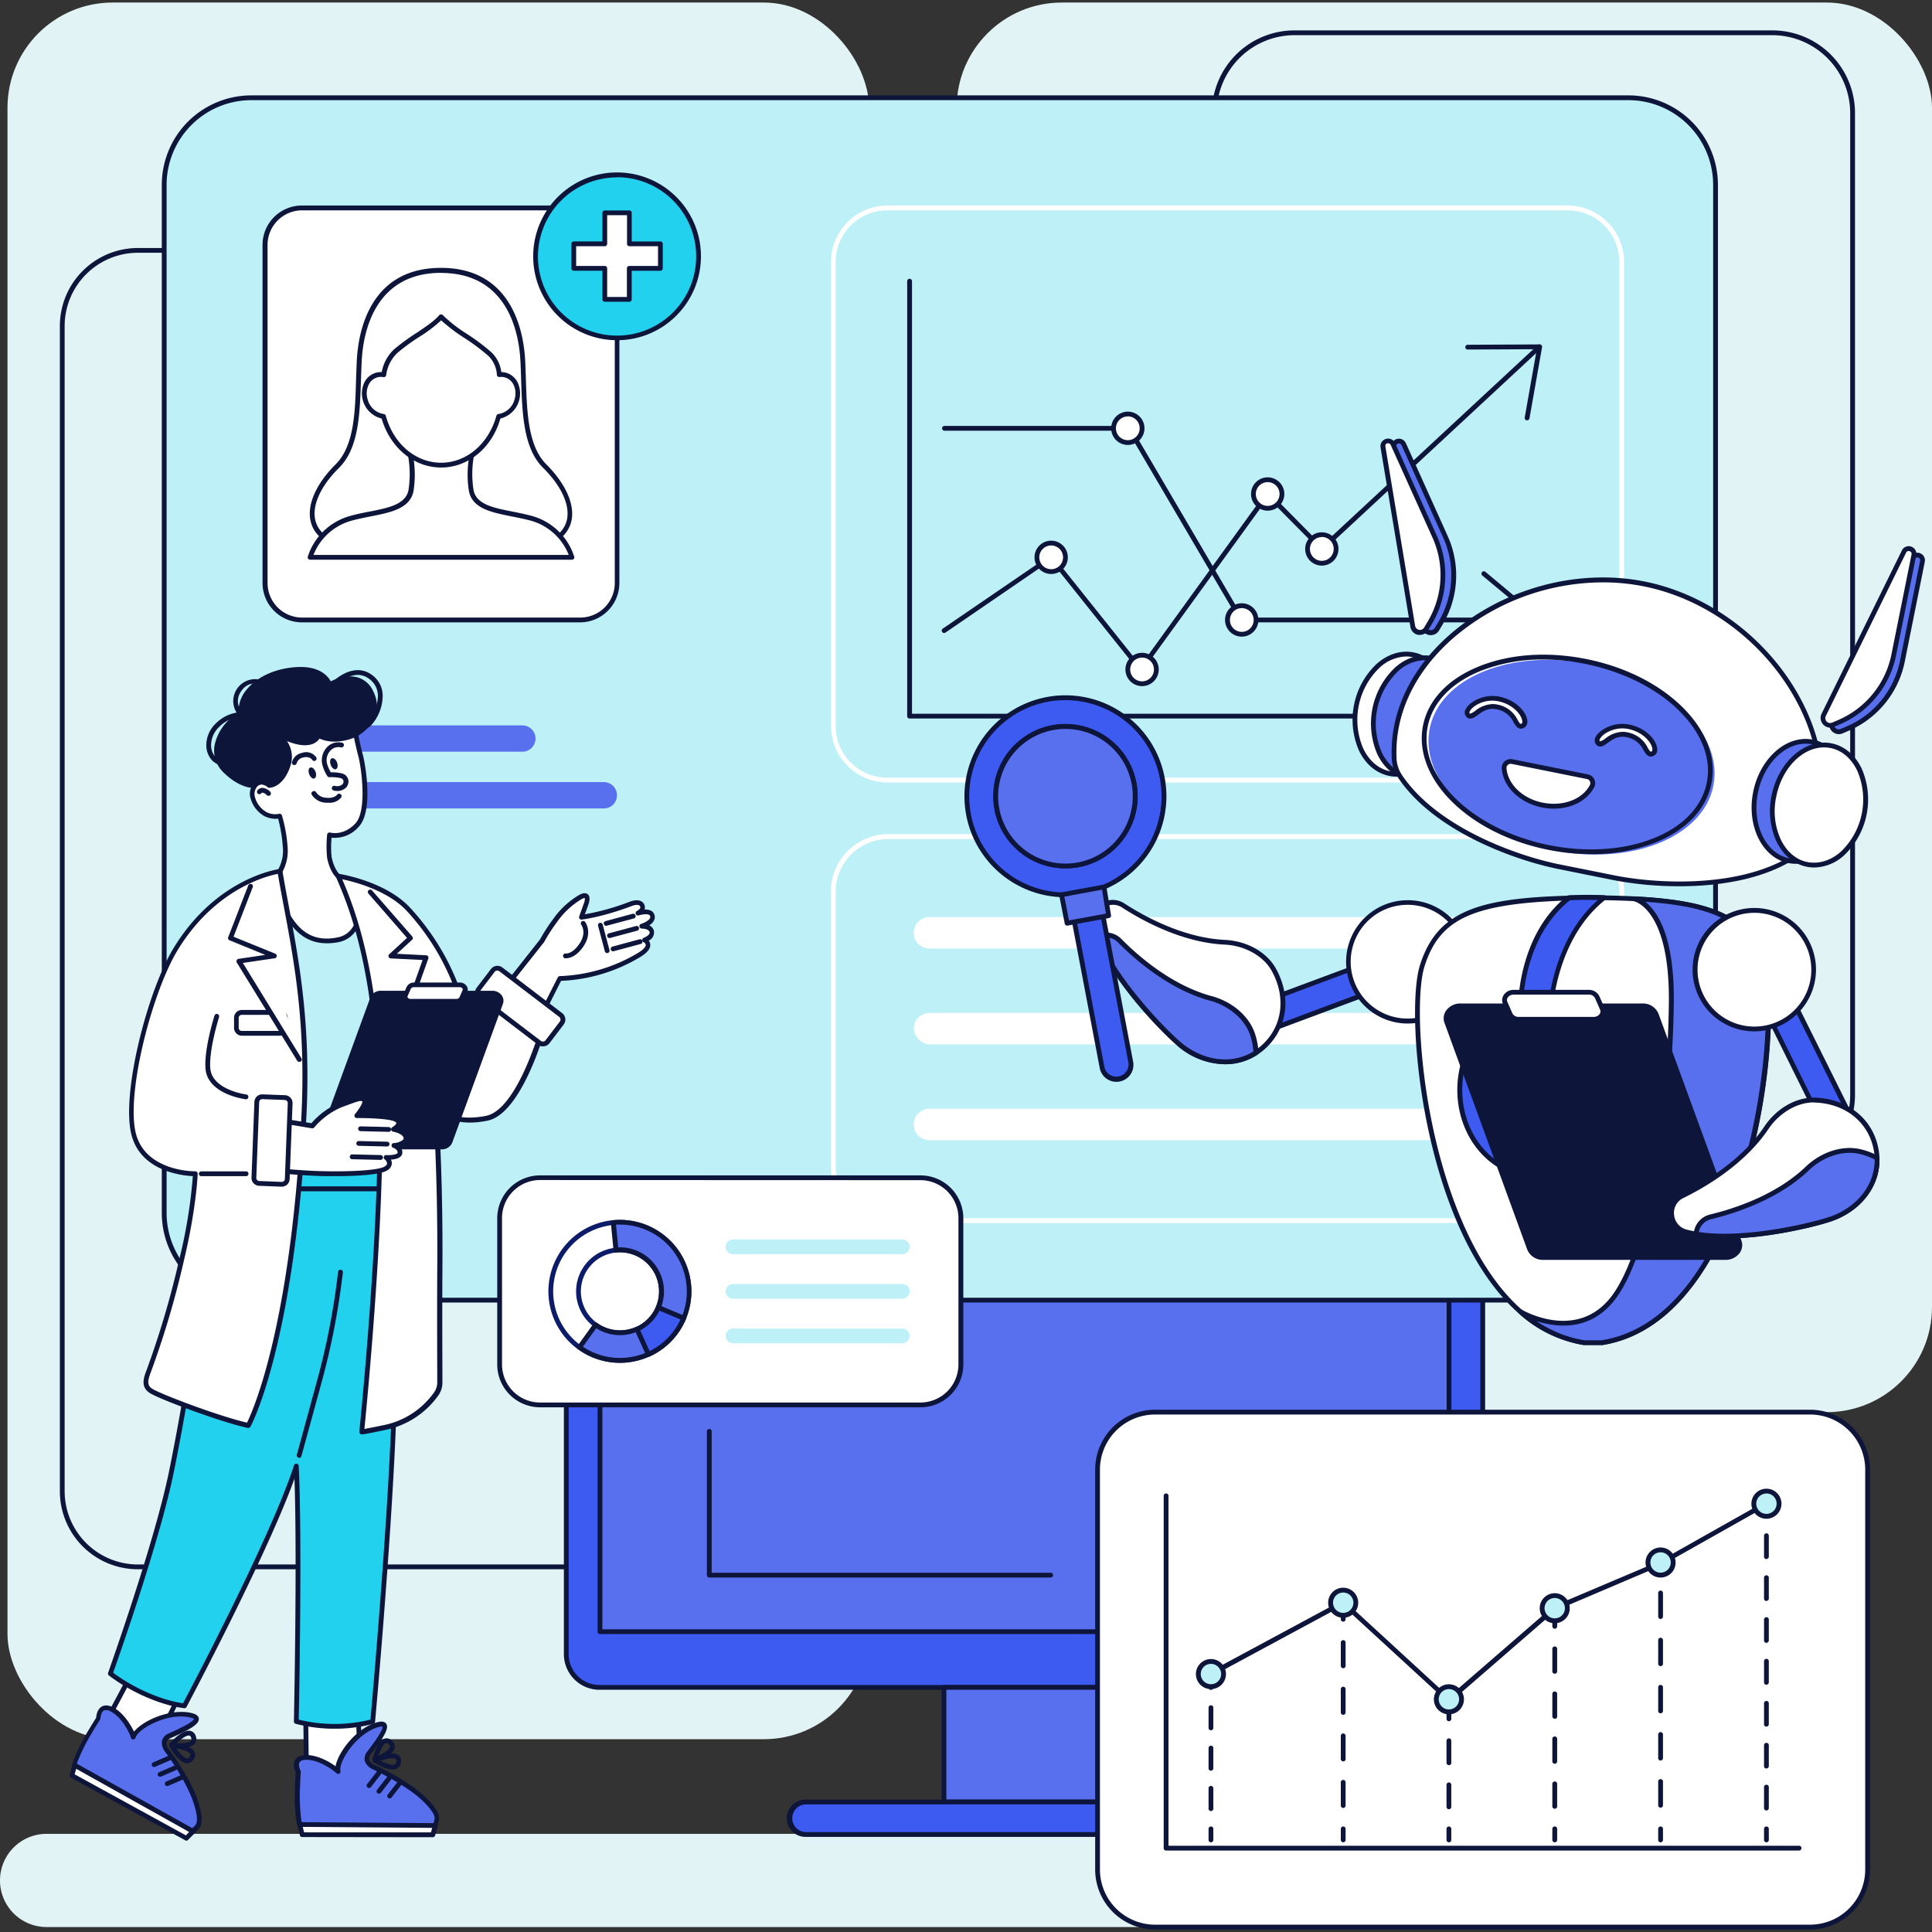 <svg id="SvgjsSvg1596" width="360" height="360" xmlns="http://www.w3.org/2000/svg" version="1.1" xmlns:xlink="http://www.w3.org/1999/xlink" xmlns:svgjs="http://svgjs.com/svgjs"><rect width="100%" height="100%" fill="#333333" stroke="none"/><defs id="SvgjsDefs1597"></defs><g id="SvgjsG1598"><svg xmlns="http://www.w3.org/2000/svg" viewBox="0 0 569.58 568.08" width="360" height="360"><path fill="#e2f3f5" d="M353.83,539.89H13.74A13.74,13.74,0,0,0,0,553.63H0a13.74,13.74,0,0,0,13.74,13.74H353.83a13.74,13.74,0,0,0,13.74-13.74h0A13.74,13.74,0,0,0,353.83,539.89Z" class="coloredecff svgShape"></path><rect width="287.54" height="415.57" x="282.04" fill="#e2f3f5" rx="31" class="coloredecff svgShape"></rect><rect width="253.99" height="511.99" x="2.21" fill="#e2f3f5" rx="31" class="coloredecff svgShape"></rect><path fill="#0e153a" d="M231 461.89H40.65a23 23 0 01-23-23V95.37a23 23 0 0123-23H231a23 23 0 0123 23V438.88A23 23 0 01231 461.89zM40.65 73.77a21.62 21.62 0 00-21.59 21.6V438.88a21.62 21.62 0 0021.59 21.6H231a21.62 21.62 0 0021.6-21.6V95.37A21.62 21.62 0 00231 73.77zM522.54 346.39H381.61a24.37 24.37 0 01-24.34-24.34V32.55A24.37 24.37 0 01381.61 8.21H522.54a24.37 24.37 0 0124.34 24.34v289.5A24.37 24.37 0 01522.54 346.39zM381.61 9.62a23 23 0 00-22.92 22.93v289.5A22.94 22.94 0 00381.61 345H522.54a22.94 22.94 0 0022.92-22.92V32.55A23 23 0 00522.54 9.62z" class="color210d69 svgShape"></path><rect width="270.18" height="171.15" x="166.95" y="325.57" fill="#3d5af1" rx="9.79" class="color5221d2 svgShape"></rect><path fill="#0e153a" d="M427.34,497.42H176.73a10.51,10.51,0,0,1-10.49-10.49V335.35a10.51,10.51,0,0,1,10.49-10.49H427.34a10.51,10.51,0,0,1,10.5,10.49V486.93A10.51,10.51,0,0,1,427.34,497.42ZM176.73,326.27a9.1,9.1,0,0,0-9.08,9.08V486.93a9.09,9.09,0,0,0,9.08,9.08H427.34a9.09,9.09,0,0,0,9.08-9.08V335.35a9.09,9.09,0,0,0-9.08-9.08Z" class="color210d69 svgShape"></path><rect width="250.31" height="145.1" x="176.88" y="335.2" fill="#5870ed" class="color8358ed svgShape"></rect><path fill="#0e153a" d="M427.19,481H176.88a.7.7,0,0,1-.7-.71V335.2a.7.7,0,0,1,.7-.7H427.19a.7.7,0,0,1,.71.7V480.3A.71.71,0,0,1,427.19,481Zm-249.6-1.41h248.9V335.91H177.59Z" class="color210d69 svgShape"></path><rect width="47.46" height="33.79" x="278.31" y="496.72" fill="#5870ed" class="color8358ed svgShape"></rect><path fill="#0e153a" d="M325.77,531.21H278.31a.71.71,0,0,1-.71-.71V496.72a.71.71,0,0,1,.71-.71h47.46a.71.71,0,0,1,.71.71V530.5A.71.71,0,0,1,325.77,531.21ZM279,529.8h46.05V497.42H279Z" class="color210d69 svgShape"></path><path fill="#3d5af1" d="M237.46,530.5H366.61a4.79,4.79,0,0,1,4.79,4.79h0a4.78,4.78,0,0,1-4.79,4.79H237.46a4.79,4.79,0,0,1-4.79-4.79h0A4.8,4.8,0,0,1,237.46,530.5Z" class="color5221d2 svgShape"></path><path fill="#0e153a" d="M366.61,540.79H237.46a5.5,5.5,0,0,1,0-11H366.61a5.5,5.5,0,1,1,0,11Zm-129.15-9.58a4.09,4.09,0,0,0,0,8.17H366.61a4.09,4.09,0,1,0,0-8.17Z" class="color210d69 svgShape"></path><rect width="457.36" height="354.48" x="48.41" y="28.07" fill="#bdf1f7" rx="25.65" class="colorcebdf7 svgShape"></rect><path fill="#0e153a" d="M480.12,383.26H74.06A26.4,26.4,0,0,1,47.7,356.9V53.73A26.39,26.39,0,0,1,74.06,27.37H480.12a26.38,26.38,0,0,1,26.35,26.36V356.9A26.39,26.39,0,0,1,480.12,383.26ZM74.06,28.78A25,25,0,0,0,49.12,53.73V356.9a25,25,0,0,0,24.94,24.94H480.12a25,25,0,0,0,24.94-24.94V53.73a25,25,0,0,0-24.94-24.95Z" class="color210d69 svgShape"></path><rect width="103.75" height="121.47" x="78.17" y="60.55" fill="#ffffff" rx="10.89" class="colorfff svgShape"></rect><path fill="#0e153a" d="M171,182.73h-82a11.61,11.61,0,0,1-11.6-11.6V71.44a11.61,11.61,0,0,1,11.6-11.6h82a11.62,11.62,0,0,1,11.6,11.6v99.69A11.61,11.61,0,0,1,171,182.73Zm-82-121.47A10.2,10.2,0,0,0,78.88,71.44v99.69a10.2,10.2,0,0,0,10.19,10.19h82a10.2,10.2,0,0,0,10.18-10.19V71.44A10.2,10.2,0,0,0,171,61.26Z" class="color210d69 svgShape"></path><path fill="#ffffff" d="M96.7,158.35c-7.09-3.85-6-13,2.77-21.66,6.7-6.62,5.86-19.65,6.47-31.18S111.8,79,130,79h0c18.25,0,23.48,15,24.1,26.49s-.23,24.56,6.47,31.18c8.81,8.7,9.87,17.81,2.78,21.66C158.7,160.9,101.39,160.9,96.7,158.35Z" class="colorfff svgShape"></path><path fill="#0e153a" d="M130.05,161c-15.59,0-31.17-.69-33.69-2.06h0a9,9,0,0,1-4.93-6.82c-.67-4.74,2.08-10.56,7.54-16s5.73-15.33,6-25c.07-1.93.13-3.85.23-5.74.43-8.16,3.73-27.16,24.8-27.16s24.38,19,24.82,27.16c.1,1.89.16,3.81.22,5.74.31,9.65.63,19.63,6,25s8.22,11.22,7.55,16a9.06,9.06,0,0,1-4.93,6.82C161.22,160.34,145.63,161,130.05,161Zm0-81.31c-19.88,0-23,18.06-23.4,25.83-.1,1.87-.16,3.79-.23,5.71-.31,9.93-.64,20.19-6.45,25.93-5.15,5.09-7.75,10.47-7.14,14.76a7.67,7.67,0,0,0,4.2,5.78h0c4.63,2.52,61.4,2.52,66,0a7.68,7.68,0,0,0,4.21-5.78c.61-4.29-2-9.67-7.14-14.76-5.81-5.74-6.14-16-6.46-25.93-.06-1.92-.12-3.84-.22-5.71C153,97.78,149.92,79.73,130.05,79.72Z" class="color210d69 svgShape"></path><path fill="#ffffff" d="M157,152.14c-7.8-2.22-16.8-2-18.09-8.22a30.89,30.89,0,0,1,.09-10.36h-18a31.06,31.06,0,0,1,.1,10.36c-1.3,6.22-10.29,6-18.09,8.22-9.19,2.62-11.64,11.42-11.64,11.42h77.25S166.23,154.76,157,152.14Z" class="colorfff svgShape"></path><path fill="#0e153a" d="M168.67,164.26H91.42a.7.7,0,0,1-.56-.28.73.73,0,0,1-.12-.61,18.2,18.2,0,0,1,12.12-11.91c2-.57,4-1,6-1.37,5.73-1.13,10.68-2.12,11.56-6.31a30.53,30.53,0,0,0-.1-10.08.74.74,0,0,1,.15-.59.69.69,0,0,1,.54-.25h18a.69.69,0,0,1,.54.25.7.7,0,0,1,.15.59,30.66,30.66,0,0,0-.09,10.08c.87,4.19,5.82,5.18,11.56,6.31,2,.4,4,.8,6,1.37a18.17,18.17,0,0,1,12.12,11.91.67.67,0,0,1-.12.61A.69.69,0,0,1,168.67,164.26Zm-76.25-1.41h75.25a16.9,16.9,0,0,0-10.82-10c-1.94-.55-4-.95-5.93-1.34-6-1.19-11.6-2.3-12.66-7.41a30,30,0,0,1,0-9.8H121.89a30.55,30.55,0,0,1,0,9.8c-1.06,5.11-6.7,6.22-12.67,7.41-2,.39-4,.79-5.92,1.34A16.86,16.86,0,0,0,92.42,162.85Z" class="color210d69 svgShape"></path><path fill="#ffffff" d="M149,109.82a4.67,4.67,0,0,0-1.82-.13,9.14,9.14,0,0,0-2.78-6.08c-4.09-3.83-11.3-7.56-14.36-11-2.58,3.14-9.25,6.45-13.4,10.15a11.74,11.74,0,0,0-3.49,6.94,4.72,4.72,0,0,0-2.08.09c-2.86.77-4.36,4.1-3.35,7.43a6.48,6.48,0,0,0,5.33,4.75c2.27,8.33,9,14.37,17,14.37s14.72-6,17-14.37a6.48,6.48,0,0,0,5.32-4.75C153.37,113.92,151.87,110.59,149,109.82Z" class="colorfff svgShape"></path><path fill="#0e153a" d="M130.05,137.08c-8,0-15-5.78-17.54-14.44a7.61,7.61,0,0,1-5-10.82,5.49,5.49,0,0,1,3.35-2.69,5.59,5.59,0,0,1,1.68-.18,12.23,12.23,0,0,1,3.61-6.69,61.08,61.08,0,0,1,6.58-4.82c2.77-1.85,5.39-3.6,6.74-5.25a.71.71,0,0,1,.53-.26.73.73,0,0,1,.55.23,42.28,42.28,0,0,0,7.16,5.56,62.53,62.53,0,0,1,7.15,5.37,9.69,9.69,0,0,1,2.93,5.86,5.33,5.33,0,0,1,1.38.18h0a5.52,5.52,0,0,1,3.35,2.69,7.62,7.62,0,0,1-5,10.82C145.05,131.3,138.05,137.08,130.05,137.08ZM112.3,110.36a4,4,0,0,0-3.53,2.15,5.91,5.91,0,0,0-.37,4.53,5.78,5.78,0,0,0,4.73,4.26.69.69,0,0,1,.61.52c2.26,8.28,8.81,13.85,16.31,13.85s14-5.57,16.31-13.86a.68.68,0,0,1,.61-.51,5.8,5.8,0,0,0,4.72-4.26,5.91,5.91,0,0,0-.37-4.53,4.09,4.09,0,0,0-2.49-2,4,4,0,0,0-1.55-.11.7.7,0,0,1-.79-.64,8.48,8.48,0,0,0-2.56-5.63,62,62,0,0,0-7-5.23,51.62,51.62,0,0,1-6.87-5.21,42.38,42.38,0,0,1-6.53,4.93,59.22,59.22,0,0,0-6.42,4.71,11.05,11.05,0,0,0-3.26,6.51.69.69,0,0,1-.29.47.67.67,0,0,1-.53.12A4.71,4.71,0,0,0,112.3,110.36Z" class="color210d69 svgShape"></path><path fill="#22d1ee" d="M181.92,98.85h0a24,24,0,0,1-24-24h0a24,24,0,0,1,24-24h0a24,24,0,0,1,24,24h0A24,24,0,0,1,181.92,98.85Z" class="color35b7d0 svgShape"></path><path fill="#0e153a" d="M181.92,99.55a24.73,24.73,0,1,1,24.73-24.73A24.75,24.75,0,0,1,181.92,99.55Zm0-48a23.32,23.32,0,1,0,23.32,23.32A23.34,23.34,0,0,0,181.92,51.5Z" class="color210d69 svgShape"></path><polygon fill="#ffffff" points="194.68 71.13 185.53 71.13 185.53 61.99 178.31 61.99 178.31 71.13 169.16 71.13 169.16 78.36 178.31 78.36 178.31 87.5 185.53 87.5 185.53 78.36 194.68 78.36 194.68 71.13" class="colorfff svgShape"></polygon><path fill="#0e153a" d="M185.53,88.21h-7.22a.7.7,0,0,1-.71-.7V79.07h-8.44a.71.71,0,0,1-.71-.71V71.13a.7.7,0,0,1,.71-.7h8.44V62a.71.71,0,0,1,.71-.71h7.22a.71.71,0,0,1,.71.71v8.44h8.44a.7.7,0,0,1,.71.7v7.23a.71.71,0,0,1-.71.71h-8.44v8.44A.7.7,0,0,1,185.53,88.21ZM179,86.8h5.82V78.36a.7.7,0,0,1,.7-.71H194V71.84h-8.44a.7.7,0,0,1-.7-.71V62.69H179v8.44a.7.7,0,0,1-.7.71h-8.44v5.81h8.44a.7.7,0,0,1,.7.71Z" class="color210d69 svgShape"></path><path fill="#5870ed" d="M154 220.86H106.09A3.89 3.89 0 01102.2 217h0a3.89 3.89 0 013.89-3.89H154a3.89 3.89 0 013.88 3.89h0A3.89 3.89 0 01154 220.86zM178 237.6h-96a3.89 3.89 0 01-3.89-3.89h0a3.89 3.89 0 013.89-3.89h96a3.89 3.89 0 013.89 3.89h0A3.89 3.89 0 01178 237.6z" class="color8358ed svgShape"></path><rect width="232.44" height="168.68" x="245.65" y="60.55" fill="#bdf1f7" rx="15.91" class="colorcebdf7 svgShape"></rect><path fill="#ffffff" d="M462.18,229.93H261.57A16.63,16.63,0,0,1,245,213.31V76.46a16.64,16.64,0,0,1,16.62-16.62H462.18A16.64,16.64,0,0,1,478.8,76.46V213.31A16.63,16.63,0,0,1,462.18,229.93ZM261.57,61.26a15.22,15.22,0,0,0-15.21,15.2V213.31a15.22,15.22,0,0,0,15.21,15.21H462.18a15.22,15.22,0,0,0,15.21-15.21V76.46a15.22,15.22,0,0,0-15.21-15.2Z" class="colorfff svgShape"></path><path fill="#0e153a" d="M455.06,211.08H268.16a.7.7,0,0,1-.71-.7V82.15a.71.71,0,0,1,1.42,0V209.67H455.06a.71.71,0,0,1,.71.71A.7.7,0,0,1,455.06,211.08Z" class="color210d69 svgShape"></path><path fill="#0e153a" d="M453.82,182.73H366a.71.71,0,0,1-.61-.35l-32.94-56.15h-54a.71.71,0,0,1-.71-.71.7.7,0,0,1,.71-.7h54.42a.69.69,0,0,1,.61.35l32.94,56.15h87.46a.7.7,0,0,1,.7.7A.7.7,0,0,1,453.82,182.73Z" class="color210d69 svgShape"></path><path fill="#0e153a" d="M336.29 197.33a.7.7 0 01-.55-.27l-26-32.55-31 21.23a.7.7 0 11-.8-1.16L309.5 163a.72.72 0 01.95.15l25.81 32.33 36.9-51a.74.74 0 01.52-.29.73.73 0 01.56.21l15.47 15.66L453.34 101a.7.7 0 011 0 .71.71 0 010 1l-64.13 59.55a.69.69 0 01-1 0L373.82 146l-37 51.06a.74.74 0 01-.55.29zM437.47 196.38a.73.73 0 01-.55-.25.71.71 0 01.09-1L452.71 182 437 168.92a.71.71 0 01.91-1.09l16.35 13.65a.72.72 0 010 1.09l-16.35 13.65A.69.69 0 01437.47 196.38z" class="color210d69 svgShape"></path><path fill="#0e153a" d="M450.21,123.16h-.13a.71.71,0,0,1-.57-.82l3.56-20.14-20.45.1h0a.71.71,0,0,1,0-1.41l21.3-.1h0a.69.69,0,0,1,.54.25.71.71,0,0,1,.16.58l-3.71,21A.71.71,0,0,1,450.21,123.16Z" class="color210d69 svgShape"></path><path fill="#ffffff" d="M314.1,163.56a4.21,4.21,0,1,1-4.2-4.21A4.2,4.2,0,0,1,314.1,163.56Z" class="colorfff svgShape"></path><path fill="#0e153a" d="M309.9,168.47a4.91,4.91,0,1,1,4.91-4.91A4.91,4.91,0,0,1,309.9,168.47Zm0-8.41a3.5,3.5,0,1,0,3.5,3.5A3.5,3.5,0,0,0,309.9,160.06Z" class="color210d69 svgShape"></path><path fill="#ffffff" d="M340.91,196.62a4.21,4.21,0,1,1-4.21-4.2A4.22,4.22,0,0,1,340.91,196.62Z" class="colorfff svgShape"></path><path fill="#0e153a" d="M336.7,201.53a4.91,4.91,0,1,1,4.91-4.91A4.91,4.91,0,0,1,336.7,201.53Zm0-8.41a3.5,3.5,0,1,0,3.5,3.5A3.5,3.5,0,0,0,336.7,193.12Z" class="color210d69 svgShape"></path><path fill="#ffffff" d="M377.94,144.89a4.21,4.21,0,1,1-4.21-4.21A4.2,4.2,0,0,1,377.94,144.89Z" class="colorfff svgShape"></path><path fill="#0e153a" d="M373.73,149.8a4.91,4.91,0,1,1,4.91-4.91A4.92,4.92,0,0,1,373.73,149.8Zm0-8.41a3.5,3.5,0,1,0,3.5,3.5A3.5,3.5,0,0,0,373.73,141.39Z" class="color210d69 svgShape"></path><path fill="#ffffff" d="M393.9,161.05a4.21,4.21,0,1,1-4.21-4.2A4.22,4.22,0,0,1,393.9,161.05Z" class="colorfff svgShape"></path><path fill="#0e153a" d="M389.69,166a4.91,4.91,0,1,1,4.91-4.91A4.91,4.91,0,0,1,389.69,166Zm0-8.41a3.5,3.5,0,1,0,3.5,3.5A3.5,3.5,0,0,0,389.69,157.55Z" class="color210d69 svgShape"></path><path fill="#ffffff" d="M370.31,182a4.21,4.21,0,1,1-4.21-4.2A4.2,4.2,0,0,1,370.31,182Z" class="colorfff svgShape"></path><path fill="#0e153a" d="M366.1,186.94A4.92,4.92,0,1,1,371,182,4.93,4.93,0,0,1,366.1,186.94Zm0-8.41a3.5,3.5,0,1,0,3.5,3.49A3.5,3.5,0,0,0,366.1,178.53Z" class="color210d69 svgShape"></path><path fill="#ffffff" d="M336.7,125.52a4.21,4.21,0,1,1-4.2-4.2A4.2,4.2,0,0,1,336.7,125.52Z" class="colorfff svgShape"></path><path fill="#0e153a" d="M332.5,130.43a4.91,4.91,0,1,1,4.91-4.91A4.91,4.91,0,0,1,332.5,130.43Zm0-8.41a3.5,3.5,0,1,0,3.49,3.5A3.5,3.5,0,0,0,332.5,122Z" class="color210d69 svgShape"></path><rect width="232.44" height="113.22" x="245.65" y="245.89" fill="#bdf1f7" rx="16.27" class="colorcebdf7 svgShape"></rect><path fill="#ffffff" d="M461.83,359.82H261.92a17,17,0,0,1-17-17V262.16a17,17,0,0,1,17-17H461.83a17,17,0,0,1,17,17v80.69A17,17,0,0,1,461.83,359.82ZM261.92,246.6a15.58,15.58,0,0,0-15.56,15.56v80.69a15.58,15.58,0,0,0,15.56,15.56H461.83a15.58,15.58,0,0,0,15.56-15.56V262.16a15.58,15.58,0,0,0-15.56-15.56Z" class="colorfff svgShape"></path><path fill="#ffffff" d="M449.19 278.88H274a4.63 4.63 0 01-4.63-4.63h0a4.63 4.63 0 014.63-4.63H449.19a4.63 4.63 0 014.63 4.63h0A4.63 4.63 0 01449.19 278.88zM449.19 335.39H274a4.63 4.63 0 01-4.63-4.63h0a4.63 4.63 0 014.63-4.63H449.19a4.63 4.63 0 014.63 4.63h0A4.63 4.63 0 01449.19 335.39z" class="colorfff svgShape"></path><rect width="184.41" height="9.26" x="269.41" y="297.88" fill="#ffffff" rx="4.63" class="colorfff svgShape"></rect><rect width="8.42" height="47.1" x="387.7" y="268.24" fill="#3d5af1" transform="rotate(69.55 391.923 291.823)" class="color5221d2 svgShape"></rect><path fill="#0e153a" d="M371.32,304.66a.71.71,0,0,1-.67-.46l-2.94-7.88a.77.77,0,0,1,0-.54.69.69,0,0,1,.4-.37L412.26,279a.71.71,0,0,1,.91.41l2.94,7.89a.71.71,0,0,1-.42.91l-44.13,16.45A.67.67,0,0,1,371.32,304.66Zm-2-8.17,2.45,6.56,42.81-16-2.45-6.56Z" class="color210d69 svgShape"></path><path fill="#ffffff" d="M429.22,293a17.48,17.48,0,1,1-4.08-24.38A17.46,17.46,0,0,1,429.22,293Z" class="colorfff svgShape"></path><path fill="#0e153a" d="M415,301a18.18,18.18,0,1,1,14.83-7.62h0A18.17,18.17,0,0,1,415,301ZM415,266a16.77,16.77,0,1,0,13.63,26.5h0A16.76,16.76,0,0,0,415,266ZM429.22,293h0Z" class="color210d69 svgShape"></path><path fill="#ffffff" d="M426.52,212.47c-1.95,9.67-9.48,16.3-16.83,14.82S398,216.78,399.9,207.12s9.47-16.3,16.82-14.83S428.46,202.8,426.52,212.47Z" class="colorfff svgShape"></path><path fill="#0e153a" d="M411.77,228.21a11.14,11.14,0,0,1-2.22-.22c-3.78-.76-6.93-3.39-8.88-7.4A22.7,22.7,0,0,1,405.82,195c3.34-2.95,7.27-4.16,11-3.4s6.93,3.39,8.88,7.4a22.72,22.72,0,0,1-5.14,25.59A13.43,13.43,0,0,1,411.77,228.21Zm2.88-35.42a12,12,0,0,0-7.9,3.27A21.33,21.33,0,0,0,401.94,220c1.75,3.61,4.55,6,7.89,6.63s6.82-.42,9.83-3.07a21.33,21.33,0,0,0,4.81-23.91c-1.75-3.61-4.55-6-7.89-6.63A9.65,9.65,0,0,0,414.65,192.79Z" class="color210d69 svgShape"></path><ellipse cx="418.63" cy="210.88" fill="#5870ed" rx="17.85" ry="13.58" transform="rotate(-78.63 418.653 210.876)" class="color8358ed svgShape"></ellipse><path fill="#0e153a" d="M417.16,229.3a11.62,11.62,0,0,1-2.19-.22c-3.77-.76-6.93-3.39-8.88-7.4a22.75,22.75,0,0,1,5.15-25.59c3.35-3,7.27-4.16,11.05-3.4,7.72,1.55,12.36,11,10.34,21C430.81,222.78,424.14,229.3,417.16,229.3Zm2.91-35.42a12,12,0,0,0-7.9,3.27,21.33,21.33,0,0,0-4.81,23.91c1.76,3.61,4.56,6,7.89,6.63,6.95,1.4,14.13-5,16-14.27l.69.14-.69-.14c1.86-9.27-2.28-17.95-9.24-19.34A9.75,9.75,0,0,0,420.07,193.88Z" class="color210d69 svgShape"></path><path fill="#ffffff" d="M484.78,171.43c-35.3-7.09-75.28,18.48-73.76,51.41a10.26,10.26,0,0,0,1.7,5.26c10,15,32.79,23.83,46.86,26.66L475.82,258c14.07,2.82,38.46,3.48,53.53-6.49a10.3,10.3,0,0,0,3.59-4.19C547.06,217.57,520.07,178.53,484.78,171.43Z" class="colorfff svgShape"></path><path fill="#0e153a" d="M495.08,260.53a102.06,102.06,0,0,1-19.4-1.81l-16.24-3.27c-12.56-2.52-36.66-11-47.31-27a10.93,10.93,0,0,1-1.82-5.61c-.62-13.54,5.62-26.64,17.56-36.89,15.56-13.35,37.42-19.19,57.05-15.25h0c19.63,3.95,37.53,17.78,46.72,36.11,7.06,14.07,7.75,28.56,1.94,40.81a11,11,0,0,1-3.84,4.47C520,258.55,506.79,260.53,495.08,260.53Zm-22.54-89.59a68,68,0,0,0-43.75,16.12c-11.61,10-17.67,22.66-17.07,35.75a9.55,9.55,0,0,0,1.58,4.89c10.4,15.54,34.07,23.89,46.42,26.37L476,257.33c12.35,2.49,37.41,3.94,53-6.38a9.58,9.58,0,0,0,3.35-3.9c5.61-11.84,4.92-25.9-1.93-39.57-9-17.94-26.53-31.49-45.74-35.35A61.29,61.29,0,0,0,472.54,170.94Z" class="color210d69 svgShape"></path><ellipse cx="462.05" cy="221.66" fill="#5870ed" rx="27.97" ry="42.66" transform="rotate(-78.5 463.182 221.302)" class="color8358ed svgShape"></ellipse><path fill="#0e153a" d="M469.09,251.06a64.5,64.5,0,0,1-12.69-1.28c-11.31-2.28-21.37-7.31-28.32-14.17s-10.07-14.93-8.55-22.49,7.41-13.76,16.58-17.44,20.28-4.4,31.59-2.13,21.36,7.3,28.31,14.17,10.07,14.92,8.55,22.49S497.15,244,488,247.65A50.92,50.92,0,0,1,469.09,251.06ZM455,193.68A49.42,49.42,0,0,0,436.63,197c-8.71,3.49-14.29,9.32-15.71,16.41s1.47,14.61,8.15,21.2,16.57,11.57,27.6,13.79,22,1.49,30.79-2,14.29-9.33,15.72-16.41h0c1.42-7.08-1.48-14.61-8.16-21.21s-16.56-11.56-27.6-13.78A62.62,62.62,0,0,0,455,193.68Z" class="color210d69 svgShape"></path><path fill="#5870ed" d="M544.19,238.18c-2,9.66-9.48,16.3-16.83,14.82s-11.74-10.51-9.79-20.18S527,216.52,534.39,218,546.13,228.51,544.19,238.18Z" class="color8358ed svgShape"></path><path fill="#0e153a" d="M529.41,253.91a10.85,10.85,0,0,1-2.19-.22c-7.72-1.55-12.36-11-10.35-21s9.94-16.93,17.66-15.37c3.78.76,6.93,3.38,8.88,7.4a21.56,21.56,0,0,1,1.47,13.6l-.69-.13.69.13C543.05,247.4,536.39,253.91,529.41,253.91Zm2.92-35.41c-6.31,0-12.38,6.05-14.07,14.46-1.86,9.27,2.28,17.95,9.24,19.35s14.13-5,16-14.27a20.19,20.19,0,0,0-1.35-12.71c-1.75-3.61-4.55-6-7.88-6.64A9.79,9.79,0,0,0,532.33,218.5Z" class="color210d69 svgShape"></path><path fill="#ffffff" d="M549.61,239.27c-1.94,9.66-9.48,16.3-16.83,14.82s-11.73-10.51-9.79-20.18,9.48-16.3,16.83-14.82S551.55,229.6,549.61,239.27Z" class="colorfff svgShape"></path><path fill="#0e153a" d="M534.87,255a11.17,11.17,0,0,1-2.23-.22c-3.77-.76-6.93-3.39-8.88-7.4a21.65,21.65,0,0,1-1.46-13.61c2-10,9.94-16.93,17.66-15.37,3.77.76,6.93,3.38,8.87,7.4a22.73,22.73,0,0,1-5.14,25.59A13.39,13.39,0,0,1,534.87,255Zm2.88-35.41c-6.31,0-12.38,6-14.07,14.46A20.12,20.12,0,0,0,525,246.76c1.75,3.61,4.55,6,7.88,6.64s6.83-.42,9.84-3.07a21.3,21.3,0,0,0,4.8-23.91c-1.75-3.61-4.55-6-7.88-6.64A9.71,9.71,0,0,0,537.75,219.59Z" class="color210d69 svgShape"></path><path fill="#ffffff" d="M445.73,223.77a1.93,1.93,0,0,0-2.3,2.07c.44,4.95,5,9.5,11.32,10.77s12.28-1.16,14.6-5.57a1.93,1.93,0,0,0-1.33-2.79Z" class="colorfff svgShape"></path><path fill="#0e153a" d="M458.1,237.65a17.51,17.51,0,0,1-3.49-.35c-6.52-1.31-11.41-6-11.88-11.4a2.63,2.63,0,0,1,3.14-2.82h0l22.29,4.48a2.63,2.63,0,0,1,1.81,3.81C467.9,235.31,463.28,237.65,458.1,237.65Zm-12.75-13.21a1.2,1.2,0,0,0-.81.31,1.23,1.23,0,0,0-.41,1c.43,4.79,4.85,9,10.75,10.15s11.6-.95,13.84-5.2a1.24,1.24,0,0,0,0-1.11,1.2,1.2,0,0,0-.86-.67l-22.29-4.48A1,1,0,0,0,445.35,224.44Z" class="color210d69 svgShape"></path><path fill="#ffffff" d="M472.26,395.08H467a37.08,37.08,0,0,1-18.78-9.14h0c-27.81-24.33-33.48-87.66-29-102,5.1-16.13,17.37-19.76,50.16-20.11,4.47,0,8.57.16,12.33.35h.07c23.72,1.22,33.78,5.84,38.17,19.75C525.4,301.05,516.26,388,472.26,395.08Z" class="colorfff svgShape"></path><path fill="#0e153a" d="M472.26,395.79h-5.35a37.83,37.83,0,0,1-19.13-9.31h0l0,0c-28.23-24.72-33.77-88.08-29.15-102.7,5.48-17.34,19.47-20.27,50.82-20.6,4.72.05,8.76.16,12.37.34l.12,0c24.6,1.26,34.39,6.38,38.76,20.24,3.74,11.82.86,58.8-17.61,88.72-8.37,13.55-18.7,21.39-30.69,23.31Zm-5.19-1.41h5.13c11.55-1.87,21.53-9.49,29.66-22.66,17.95-29.07,21-76.24,17.47-87.54-4.16-13.18-13.63-18-37.54-19.27a.3.3,0,0,1-.13,0c-3.53-.17-7.55-.28-12.24-.33-34.08.36-44.72,4.57-49.47,19.62-2.2,7-1.92,26.4,2.37,46.87,3,14.3,10.41,40.38,26.38,54.35l0,0A36.57,36.57,0,0,0,467.07,394.38Z" class="color210d69 svgShape"></path><path fill="#5870ed" d="M472.26,395.08H467a37.08,37.08,0,0,1-18.78-9.14c1.2.69,18.26,10.15,28.54-5.72,10.67-16.43,15.6-56.22,16-85.24.37-27.68-10-30.57-10.92-30.77,23.72,1.22,33.78,5.84,38.17,19.75C525.4,301.05,516.26,388,472.26,395.08Z" class="color8358ed svgShape"></path><path fill="#0e153a" d="M472.26,395.79h-5.35a37.83,37.83,0,0,1-19.13-9.31.71.71,0,0,1,.82-1.14c.71.41,17.58,10,27.59-5.49C486.54,363.89,491.67,324.67,492,295c.37-27.47-9.92-30-10.36-30.07a.7.7,0,0,1-.55-.78.72.72,0,0,1,.74-.62c24.63,1.27,34.43,6.38,38.8,20.25,3.74,11.82.86,58.8-17.61,88.72-8.37,13.55-18.7,21.39-30.69,23.31Zm-5.19-1.41h5.13c11.55-1.87,21.53-9.49,29.66-22.66,17.95-29.07,21-76.24,17.47-87.54-4-12.56-12.75-17.56-34.27-19.07,3.52,2.77,8.66,10.18,8.4,29.88-.38,29.89-5.58,69.44-16.09,85.62-7.32,11.31-18,10.15-24.34,8.14A35.19,35.19,0,0,0,467.07,394.38Z" class="color210d69 svgShape"></path><path fill="#3d5af1" d="M473,264c-1.62,0-3.31-.09-5.07-.11s-3.63.06-5.33.12c-15.43,12.09-14.36,34.36-14.36,34.36h8.72S457.5,276.05,473,264Z" class="color5221d2 svgShape"></path><path fill="#0e153a" d="M456.91,299h-8.72a.71.71,0,0,1-.71-.67c0-.23-.9-22.78,14.64-35a.76.76,0,0,1,.41-.15q2.55-.09,5.34-.12c1.78,0,3.47.06,5.1.11a.71.71,0,0,1,.65.49.69.69,0,0,1-.24.77c-15,11.75-15.76,33.62-15.76,33.84A.72.72,0,0,1,456.91,299Zm-8-1.41h7.36c.26-3.75,2.13-21.9,14.81-33l-3.18-.06c-1.75,0-3.44.06-5.06.12C449.51,275.25,448.87,293.86,448.88,297.63Z" class="color210d69 svgShape"></path><ellipse cx="452.08" cy="320.58" fill="#3d5af1" rx="21.74" ry="25.07" class="color5221d2 svgShape"></ellipse><path fill="#0e153a" d="M452.08,346.35c-12.38,0-22.45-11.56-22.45-25.77s10.07-25.77,22.45-25.77,22.44,11.56,22.44,25.77S464.45,346.35,452.08,346.35Zm0-50.13c-11.6,0-21,10.93-21,24.36s9.43,24.36,21,24.36,21-10.93,21-24.36S463.67,296.22,452.08,296.22Z" class="color210d69 svgShape"></path><ellipse cx="451.51" cy="320.67" fill="#ffffff" rx="14.35" ry="17.63" class="colorfff svgShape"></ellipse><path fill="#0e153a" d="M451.51,339c-8.3,0-15.06-8.23-15.06-18.34s6.76-18.34,15.06-18.34,15.06,8.22,15.06,18.34S459.81,339,451.51,339Zm0-35.27c-7.53,0-13.65,7.59-13.65,16.93s6.12,16.92,13.65,16.92,13.65-7.59,13.65-16.92S459,303.74,451.51,303.74Z" class="color210d69 svgShape"></path><path fill="#ffffff" d="M448.65,213.33c-2,.45-1.49-4.35-7.16-5.64-5-1.12-7.09,3.84-8.61,2.47-1.72-1.56,3.37-6,9.11-4.82C448.69,206.77,451.1,212.79,448.65,213.33Z" class="colorfff svgShape"></path><path fill="#0e153a" d="M448.37,214.07c-1,0-1.59-.94-2.13-1.85a6.87,6.87,0,0,0-4.91-3.84c-2.57-.58-4.27.65-5.64,1.65-1.09.79-2.22,1.61-3.28.65a1.9,1.9,0,0,1-.28-2.4c1.11-2.17,5.45-4.6,10-3.63,5.31,1.13,8.15,5,8.16,7.35a1.91,1.91,0,0,1-1.49,2h0A2.37,2.37,0,0,1,448.37,214.07ZM440,206.82a7.15,7.15,0,0,1,1.61.18,8.27,8.27,0,0,1,5.81,4.5c.59,1,.76,1.2,1,1.14h0c.13,0,.38-.08.38-.63,0-1.61-2.36-5-7-6-4.14-.88-7.71,1.41-8.46,2.89-.26.51-.09.66,0,.72s.6-.09,1.51-.75A8.61,8.61,0,0,1,440,206.82Z" class="color210d69 svgShape"></path><path fill="#ffffff" d="M487,221.56c-2,.44-1.49-4.36-7.16-5.64-5-1.13-7.09,3.84-8.61,2.47-1.73-1.57,3.37-6,9.11-4.82C487,215,489.41,221,487,221.56Z" class="colorfff svgShape"></path><path fill="#0e153a" d="M486.68,222.3c-1,0-1.59-.94-2.13-1.85a6.85,6.85,0,0,0-4.91-3.84c-2.57-.59-4.27.65-5.64,1.64-1.09.8-2.22,1.62-3.29.66a1.93,1.93,0,0,1-.28-2.41c1.11-2.16,5.46-4.59,10-3.62,5.31,1.13,8.15,5,8.15,7.35a1.9,1.9,0,0,1-1.49,2h0A2.18,2.18,0,0,1,486.68,222.3Zm.28-.74h0ZM478.35,215a7.11,7.11,0,0,1,1.6.19,8.3,8.3,0,0,1,5.82,4.5c.59,1,.76,1.2,1,1.14.12,0,.38-.09.38-.64,0-1.6-2.36-5-7-6-4.13-.88-7.7,1.41-8.46,2.89-.26.51-.09.66,0,.71s.59-.08,1.51-.75A8.67,8.67,0,0,1,478.35,215Z" class="color210d69 svgShape"></path><path fill="#5870ed" d="M544.79,214l-1.81.78a2.14,2.14,0,0,1-2.78-2.91l23.65-48.11a1.55,1.55,0,0,1,2.91,1l-5.92,29.43A27.46,27.46,0,0,1,544.79,214Z" class="color8358ed svgShape"></path><path fill="#0e153a" d="M542.11,215.69a2.86,2.86,0,0,1-2.54-4.12l23.65-48.1a2.25,2.25,0,0,1,4.23,1.44l-5.91,29.43a28.2,28.2,0,0,1-16.47,20.33l-1.81.78A2.93,2.93,0,0,1,542.11,215.69Zm23.1-52.08a.77.77,0,0,0-.72.48L540.83,212.2a1.42,1.42,0,0,0,.25,1.62,1.4,1.4,0,0,0,1.62.33l1.81-.78a26.79,26.79,0,0,0,15.64-19.31l5.92-29.43a.82.82,0,0,0-.56-1A1.11,1.11,0,0,0,565.21,163.61Z" class="color210d69 svgShape"></path><path fill="#ffffff" d="M542.25,212.11l-1.81.78a2.14,2.14,0,0,1-2.77-2.92l23.65-48.11a1.55,1.55,0,0,1,2.91,1l-5.92,29.44A27.51,27.51,0,0,1,542.25,212.11Z" class="colorfff svgShape"></path><path fill="#0e153a" d="M539.58,213.77a2.86,2.86,0,0,1-2.55-4.11l23.66-48.11a2.25,2.25,0,0,1,4.23,1.44L559,192.43a28.18,28.18,0,0,1-16.47,20.32l-1.81.78A2.88,2.88,0,0,1,539.58,213.77Zm23.09-52.07a.76.76,0,0,0-.72.47L538.3,210.28a1.44,1.44,0,0,0,1.86,2l1.81-.78h0a26.78,26.78,0,0,0,15.65-19.31l5.92-29.44a.81.81,0,0,0-.56-1A.83.83,0,0,0,562.67,161.7Z" class="color210d69 svgShape"></path><path fill="#5870ed" d="M424.65,183.07l-1,1.69a2.14,2.14,0,0,1-3.95-.76l-8.78-52.88a1.55,1.55,0,0,1,2.94-.89l12.33,27.37A27.51,27.51,0,0,1,424.65,183.07Z" class="color8358ed svgShape"></path><path fill="#0e153a" d="M421.81,186.5a2.56,2.56,0,0,1-.55-.05,2.83,2.83,0,0,1-2.28-2.33l-8.77-52.89a2.25,2.25,0,0,1,4.28-1.29l12.32,27.37a28.19,28.19,0,0,1-1.55,26.12h0l-1,1.69A2.83,2.83,0,0,1,421.81,186.5ZM412.46,130a.72.72,0,0,0-.27,0,.81.81,0,0,0-.59.94l8.78,52.88a1.44,1.44,0,0,0,2.65.51l1-1.69a26.81,26.81,0,0,0,1.48-24.81L413.2,130.52A.76.76,0,0,0,412.46,130Zm12.19,53h0Z" class="color210d69 svgShape"></path><path fill="#ffffff" d="M421.48,183l-1,1.69a2.15,2.15,0,0,1-4-.75L407.73,131a1.55,1.55,0,0,1,2.94-.89L423,157.52A27.49,27.49,0,0,1,421.48,183Z" class="colorfff svgShape"></path><path fill="#0e153a" d="M418.63,186.42a3.29,3.29,0,0,1-.54,0,2.84,2.84,0,0,1-2.28-2.34L407,131.15a2.26,2.26,0,0,1,4.28-1.3l12.33,27.38a28.19,28.19,0,0,1-1.56,26.12l-1,1.69A2.82,2.82,0,0,1,418.63,186.42Zm-9.34-56.49a1.21,1.21,0,0,0-.28,0,.81.81,0,0,0-.58.95l8.77,52.88a1.44,1.44,0,0,0,2.65.51l1-1.69h0a26.78,26.78,0,0,0,1.48-24.81L410,130.43A.79.79,0,0,0,409.29,129.93Z" class="color210d69 svgShape"></path><rect width="8.42" height="47.1" x="528.62" y="288.79" fill="#3d5af1" transform="rotate(-26.41 532.795 312.339)" class="color5221d2 svgShape"></rect><path fill="#0e153a" d="M539.53,336a.69.69,0,0,1-.63-.39L518,293.44a.71.71,0,0,1,.32-.95l7.54-3.74a.68.68,0,0,1,.54,0,.71.71,0,0,1,.4.36l21,42.18a.72.72,0,0,1,0,.54.71.71,0,0,1-.36.4l-7.54,3.75A.67.67,0,0,1,539.53,336Zm-20-42.57,20.32,40.92,6.27-3.12L525.8,290.33Z" class="color210d69 svgShape"></path><circle cx="517.19" cy="285.13" r="17.48" fill="#ffffff" transform="rotate(-76.72 517.17 285.126)" class="colorfff svgShape"></circle><path fill="#0e153a" d="M517.19 303.31a18.19 18.19 0 1118.19-18.18A18.21 18.21 0 01517.19 303.31zm0-34.95A16.77 16.77 0 10534 285.13 16.79 16.79 0 00517.19 268.36zM508.66 370H455a4.23 4.23 0 01-4.06-2.56l-24.42-66.89c-.86-2.36 1.19-4.75 4.06-4.75h53.63a4.23 4.23 0 014.06 2.56l24.43 66.89C513.58 367.58 511.54 370 508.66 370z" class="color210d69 svgShape"></path><path fill="#0e153a" d="M508.66,370.68H455a4.93,4.93,0,0,1-4.73-3l-24.42-66.89a3.91,3.91,0,0,1,.5-3.62,5.12,5.12,0,0,1,4.23-2.08h53.63a4.93,4.93,0,0,1,4.73,3L513.39,365a3.92,3.92,0,0,1-.5,3.62A5.11,5.11,0,0,1,508.66,370.68Zm-78.05-74.2a3.7,3.7,0,0,0-3.07,1.48,2.46,2.46,0,0,0-.33,2.32l24.42,66.89a3.56,3.56,0,0,0,3.4,2.1h53.63a3.73,3.73,0,0,0,3.08-1.47,2.5,2.5,0,0,0,.32-2.33l-24.42-66.89a3.57,3.57,0,0,0-3.4-2.1Z" class="color210d69 svgShape"></path><path fill="#ffffff" d="M469.84,299.77H447.73a2.72,2.72,0,0,1-2.52-1.5l-1.47-3.35c-.67-1.51.64-3.13,2.52-3.13h22.11a2.7,2.7,0,0,1,2.52,1.49l1.48,3.36C473,298.15,471.73,299.77,469.84,299.77Z" class="colorfff svgShape"></path><path fill="#0e153a" d="M469.84,300.47H447.73a3.39,3.39,0,0,1-3.16-1.91l-1.48-3.36a2.68,2.68,0,0,1,.23-2.61,3.44,3.44,0,0,1,2.94-1.51h22.11a3.39,3.39,0,0,1,3.17,1.92l1.47,3.35a2.72,2.72,0,0,1-.22,2.62A3.48,3.48,0,0,1,469.84,300.47Zm-23.58-8a2.1,2.1,0,0,0-1.76.87,1.3,1.3,0,0,0-.11,1.28l1.47,3.35a2,2,0,0,0,1.87,1.07h22.11a2.11,2.11,0,0,0,1.77-.86,1.3,1.3,0,0,0,.11-1.28l-1.47-3.35a2,2,0,0,0-1.88-1.08Z" class="color210d69 svgShape"></path><path fill="#ffffff" d="M496,351.8c9.44-4.6,19.19-11.56,25-20.36,3.72-5.31,9.31-8.06,14.16-7.88,8.67.29,16,5.46,17.86,13.92a16.67,16.67,0,0,1,.4,3.17c.3,8.5-5.81,15.64-14.63,18.3-5.33,1.66-24.77,6.42-38.71,4.11-1-.16-2-.37-2.94-.61A5.72,5.72,0,0,1,496,351.8Z" class="colorfff svgShape"></path><path fill="#0e153a" d="M508.45,364.39a53.31,53.31,0,0,1-8.53-.63c-1-.16-2-.37-3-.63a6.39,6.39,0,0,1-4.78-5.6,6.23,6.23,0,0,1,3.53-6.36c6.31-3.08,17.91-9.79,24.7-20.12,3.68-5.26,9.35-8.39,14.78-8.2,9.38.31,16.66,6,18.52,14.48a18.52,18.52,0,0,1,.42,3.29c.3,8.55-5.79,16.18-15.14,19C534,361.17,520.66,364.39,508.45,364.39Zm26.22-40.13c-4.77,0-9.89,2.94-13.14,7.59-7,10.59-18.81,17.44-25.25,20.59h0a4.83,4.83,0,0,0-2.74,4.95,4.93,4.93,0,0,0,3.73,4.37,29.29,29.29,0,0,0,2.87.6c13.48,2.23,32.71-2.32,38.38-4.09,8.74-2.63,14.42-9.7,14.15-17.6a15.82,15.82,0,0,0-.39-3c-1.72-7.83-8.47-13.08-17.19-13.37ZM496,351.8h0Z" class="color210d69 svgShape"></path><path fill="#5870ed" d="M500,363.06a5.56,5.56,0,0,1,4.29-5.07c10.22-2.46,21.24-7.16,28.77-14.51,4.78-4.39,10.83-5.87,15.53-4.67a20.83,20.83,0,0,1,4.75,1.84c.3,8.5-5.81,15.64-14.63,18.3C533.41,360.61,514,365.37,500,363.06Z" class="color8358ed svgShape"></path><path fill="#0e153a" d="M508.45,364.39a53.31,53.31,0,0,1-8.53-.63.71.71,0,0,1-.59-.76,6.29,6.29,0,0,1,4.82-5.7c6.83-1.64,19.61-5.69,28.45-14.33,4.73-4.34,10.93-6.19,16.2-4.84a21.23,21.23,0,0,1,4.91,1.9.69.69,0,0,1,.37.59c.3,8.55-5.79,16.18-15.14,19C534,361.17,520.66,364.39,508.45,364.39Zm-7.62-1.92c13.43,2,32.12-2.46,37.69-4.2,8.59-2.59,14.23-9.46,14.16-17.19a20.88,20.88,0,0,0-4.23-1.58c-4.74-1.22-10.58.55-14.88,4.5-9.07,8.85-22.12,13-29.08,14.68A4.85,4.85,0,0,0,500.83,362.47Z" class="color210d69 svgShape"></path><path fill="#ffffff" d="M331.08,266.25c8.82,5.7,19.81,10.46,30.34,10.87,6.47.44,11.71,3.81,14.06,8.05,4.23,7.57,3.59,16.53-2.69,22.49a17,17,0,0,1-2.51,2c-7.13,4.64-16.39,3.1-23.23-3.08-4.18-3.71-18.29-17.9-23.51-31a27.42,27.42,0,0,1-1-2.84A5.71,5.71,0,0,1,331.08,266.25Z" class="colorfff svgShape"></path><path fill="#0e153a" d="M361.13,313a21.87,21.87,0,0,1-14.55-5.95c-4.84-4.29-18.52-18.27-23.69-31.28a27.59,27.59,0,0,1-1-2.9,6.37,6.37,0,0,1,2.33-7,6.22,6.22,0,0,1,7.27-.27c5.89,3.82,17.62,10.29,30,10.76,6.41.44,12,3.67,14.66,8.42,4.58,8.2,3.47,17.36-2.83,23.34a17.56,17.56,0,0,1-2.6,2.06A17.33,17.33,0,0,1,361.13,313Zm-33.08-47a5.11,5.11,0,0,0-3,1,4.94,4.94,0,0,0-1.82,5.45,28.36,28.36,0,0,0,1,2.77c5.05,12.7,18.87,26.81,23.32,30.76,6.77,6.12,15.76,7.33,22.38,3a17.26,17.26,0,0,0,2.4-1.9c5.82-5.52,6.82-14,2.57-21.63-2.38-4.28-7.67-7.3-13.5-7.7-12.67-.48-24.65-7.09-30.67-11h0A4.8,4.8,0,0,0,328.05,266Z" class="color210d69 svgShape"></path><path fill="#5870ed" d="M323.54,275.54a5.57,5.57,0,0,1,6.56,1c7.38,7.48,17.1,14.49,27.28,17.14,6.22,1.83,10.62,6.25,12,10.9a21.1,21.1,0,0,1,.88,5c-7.13,4.64-16.39,3.1-23.23-3.08C342.87,302.85,328.76,288.66,323.54,275.54Z" class="color8358ed svgShape"></path><path fill="#0e153a" d="M361.13 313a21.87 21.87 0 01-14.55-5.95c-4.84-4.29-18.52-18.27-23.69-31.28a.7.7 0 01.34-.89 6.27 6.27 0 017.37 1.19c4.93 5 15 13.84 27 16.95 6.16 1.81 10.95 6.17 12.51 11.37a21.39 21.39 0 01.92 5.19.71.71 0 01-.32.62A17.33 17.33 0 01361.13 313zm-36.67-37.11c5.25 12.52 18.69 26.23 23.06 30.11 6.65 6 15.45 7.29 22 3.24a20.37 20.37 0 00-.83-4.44c-1.41-4.68-5.93-8.77-11.53-10.42-12.27-3.19-22.56-12.22-27.6-17.32A4.85 4.85 0 00324.46 275.92zM102.93 216.18a.71.71 0 01-.21-1.38s4-1.23 5.62-2.66a12 12 0 003.07-7.75 6.16 6.16 0 00-2.41-4.88c-5.24-4.15-11.26 3.12-11.32 3.19a.71.71 0 01-1.1-.89c2.39-2.93 8.24-7.41 13.3-3.41a7.48 7.48 0 012.94 6 13.19 13.19 0 01-3.56 8.85c-1.88 1.63-6 2.89-6.13 2.94zM68.08 225.64h0a9.11 9.11 0 01-5.35-2 6.6 6.6 0 01-1.91-4.7 8.86 8.86 0 012.92-6.51 11.21 11.21 0 016-3.09 6.46 6.46 0 017.85-9.42.7.7 0 01.31.95.69.69 0 01-.94.31c-.16-.07-3.71-1.77-6.12 2.25a4.86 4.86 0 00.76 6 .69.69 0 01.16.78.67.67 0 01-.67.43 9.59 9.59 0 00-6.35 2.8 7.47 7.47 0 00-2.51 5.49 5.24 5.24 0 001.46 3.69 7.86 7.86 0 004.43 1.67.71.71 0 010 1.41z" class="color210d69 svgShape"></path><path fill="#0e153a" d="M76.23,230.83s-4.34,1-9.74-4.27c-6.27-6.14,0-14.78,4.6-16.68-.85-6.14,6.1-12.85,16.79-13.28,7.91-.32,9.27,4.48,9.27,4.48s8.57-5,12.18,2.15c4.06,8.08-4.45,12.5-4.45,12.5L83.8,232.15Z" class="color210d69 svgShape"></path><path fill="#0e153a" d="M83.8,232.86h-.12l-7.44-1.31c-.87.14-5.14.51-10.24-4.47a8.89,8.89,0,0,1-2.68-8.38,14.2,14.2,0,0,1,7-9.25,10,10,0,0,1,2.54-7.07c3.19-3.8,8.78-6.23,15-6.48,6.47-.25,8.86,2.74,9.65,4.21,1.44-.7,4.84-2.06,8-1.13a7.26,7.26,0,0,1,4.46,3.94c4.13,8.22-3.89,13-4.7,13.41l-21,16.39A.68.68,0,0,1,83.8,232.86Zm-7.56-2.74h.12l7.25,1.27,20.83-16.23a.41.41,0,0,1,.11-.07c.32-.17,7.84-4.2,4.15-11.56a5.92,5.92,0,0,0-3.6-3.22c-3.47-1-7.55,1.34-7.59,1.37a.72.72,0,0,1-1-.42c0-.17-1.37-4.25-8.56-4-5.8.23-11,2.46-13.94,6a8.45,8.45,0,0,0-2.18,6.5.69.69,0,0,1-.43.75A12.64,12.64,0,0,0,64.71,219a7.43,7.43,0,0,0,2.28,7.1c5,4.89,8.92,4.11,9.09,4.08Z" class="color210d69 svgShape"></path><polygon fill="#bdf1f7" points="118.01 345.78 73.21 345.78 80.83 258.25 108.14 261.52 123.21 303.83 118.01 345.78" class="colorcebdf7 svgShape"></polygon><path fill="#0e153a" d="M118,346.49H73.21a.7.7,0,0,1-.7-.77l7.62-87.53a.7.7,0,0,1,.79-.64l27.3,3.27a.71.71,0,0,1,.59.46l15.06,42.32a.69.69,0,0,1,0,.32l-5.2,41.95A.72.72,0,0,1,118,346.49Zm-44-1.41h43.4l5.11-41.17-14.87-41.74L81.48,259Z" class="color210d69 svgShape"></path><path fill="#ffffff" d="M81.23,215.27s5.7,3.65,3.74,9.59-5.57,5.92-5.57,5.92-2.48-2.37-4.39.31.84,7,3.21,8.13a6.31,6.31,0,0,0,4.26.58,43.15,43.15,0,0,1,1.61,8.89c.34,4.82-1.55,7.42-1.55,7.42s-.2,8.8,2.41,13.22c3.82,6.44,8.79,8.17,14.75,6.94,5.69-1.18,6.78-7.1,5.88-9.81-1.37-4.17-5.88-8.94-5.88-8.94S97.94,256,97.13,252a35.13,35.13,0,0,1,0-6.66s4.18,1.29,8.13-2.87,1.76-17.91,1-20.5-1.43-6.26-1.43-6.26-5.93,3-10.95.33C91.14,221.38,81.23,215.27,81.23,215.27Z" class="colorfff svgShape"></path><path fill="#0e153a" d="M96.32,277.34c-5,0-8.93-2.52-12-7.65-2.69-4.55-2.52-13.23-2.51-13.6a.73.73,0,0,1,.13-.4,11.31,11.31,0,0,0,1.42-6.95A44,44,0,0,0,82,240.61a7.48,7.48,0,0,1-4.07-.76,8.7,8.7,0,0,1-4.06-5.25,4.61,4.61,0,0,1,.58-3.92,3.38,3.38,0,0,1,2.45-1.56,4.12,4.12,0,0,1,2.74.93c.76-.12,3.18-.87,4.68-5.41,1.77-5.36-3.4-8.74-3.45-8.77a.71.71,0,0,1,.75-1.2c.06,0,6.06,3.68,9.68,2.69a3.11,3.11,0,0,0,2-1.63.66.66,0,0,1,.41-.34.68.68,0,0,1,.54.05c4.63,2.44,10.24-.32,10.3-.34a.73.73,0,0,1,.63,0,.72.72,0,0,1,.38.5s.73,3.68,1.42,6.21,3.21,16.51-1.22,21.18a9.32,9.32,0,0,1-8,3.22,28.38,28.38,0,0,0,0,5.68c.75,3.68,2.33,5.09,2.34,5.11.25.25,4.68,5,6.09,9.24a8.92,8.92,0,0,1-.92,6.84A8,8,0,0,1,99.85,277,17.77,17.77,0,0,1,96.32,277.34Zm-13.07-21c0,1.31,0,8.81,2.31,12.65,3.43,5.77,7.87,7.87,14,6.61a6.66,6.66,0,0,0,4.55-3.22,7.52,7.52,0,0,0,.8-5.68c-1.31-4-5.67-8.62-5.72-8.67s-1.9-1.64-2.75-5.85a34.43,34.43,0,0,1,0-6.86.71.71,0,0,1,.91-.61c.15,0,3.83,1.08,7.41-2.68s1.73-16.73.88-19.84c-.5-1.82-1-4.2-1.27-5.45-1.79.71-6.13,2.05-10.16.26a4.49,4.49,0,0,1-2.55,1.74c-2.17.6-4.89-.13-7.06-1a8.19,8.19,0,0,1,1,7.36c-2.09,6.32-6,6.41-6.24,6.41a.71.71,0,0,1-.49-.2,2.91,2.91,0,0,0-1.91-.76,2,2,0,0,0-1.42,1,3.29,3.29,0,0,0-.36,2.75,7.24,7.24,0,0,0,3.31,4.33,5.6,5.6,0,0,0,3.75.55.7.7,0,0,1,.87.46,42.39,42.39,0,0,1,1.65,9A13,13,0,0,1,83.25,256.32Z" class="color210d69 svgShape"></path><path fill="#0e153a" d="M99.43 232.44a3.86 3.86 0 01-1.18-.18.71.71 0 01.49-1.33 2.35 2.35 0 001.82-.19 1.19 1.19 0 00.72-1.15 1.11 1.11 0 00-.81-.93 12.19 12.19 0 00-3.33-.28.69.69 0 01-.61-.29 10.67 10.67 0 01-1.35-2.89A5.58 5.58 0 0197 219a4.65 4.65 0 014-.74.71.71 0 01-.47 1.33 3.26 3.26 0 00-2.72.58 4.12 4.12 0 00-1.28 4.6 10.54 10.54 0 001 2.18 11.92 11.92 0 013.39.35 2.5 2.5 0 011.81 2.12 2.6 2.6 0 01-1.42 2.54A3.66 3.66 0 0199.43 232.44zM86.77 224.79l-.15 0a.7.7 0 01-.55-.82A3.81 3.81 0 0189 221.22a3.63 3.63 0 014.26 1.34.71.71 0 01-1.22.72c-.08-.13-.81-1.19-2.68-.7a2.43 2.43 0 00-1.88 1.65A.72.72 0 0186.77 224.79zM96.86 235.9a6.68 6.68 0 01-.76 0 5.19 5.19 0 01-4.18-2.34.7.7 0 01.29-1 .72.72 0 011 .29 3.8 3.8 0 003.07 1.59c2.25.24 3.06-.85 3.1-.89a.7.7 0 011-.17.69.69 0 01.18 1A4.29 4.29 0 0196.86 235.9z" class="color210d69 svgShape"></path><path fill="#ffffff" d="M79.14,233.16s-1.61-1.73-2.67-.47" class="colorfff svgShape"></path><path fill="#0e153a" d="M79.14,233.86a.67.67,0,0,1-.51-.22h0a2.41,2.41,0,0,0-1.25-.71.51.51,0,0,0-.37.21.71.71,0,0,1-1,.09.72.72,0,0,1-.08-1,1.91,1.91,0,0,1,1.42-.71,3.52,3.52,0,0,1,2.31,1.16.7.7,0,0,1,0,1A.68.68,0,0,1,79.14,233.86Z" class="color210d69 svgShape"></path><polygon fill="#ffffff" points="90.27 517.36 90.13 505.31 105.5 502.94 106.1 516.92 100.83 524.72 90.27 517.36" class="colorfff svgShape"></polygon><path fill="#0e153a" d="M100.83,525.42a.7.7,0,0,1-.4-.12l-10.56-7.36a.72.72,0,0,1-.31-.57l-.14-12.05a.7.7,0,0,1,.6-.71l15.37-2.37a.68.68,0,0,1,.55.16.67.67,0,0,1,.26.51l.6,14a.67.67,0,0,1-.12.43l-5.27,7.79a.67.67,0,0,1-.45.3ZM91,517l9.68,6.74,4.73-7-.56-13-14,2.15Z" class="color210d69 svgShape"></path><path fill="#5870ed" d="M87.89,521.61s-.14,1.94-.22,4.51a54.5,54.5,0,0,0,.35,9.6c.3,1.71.78,2.86,1.56,2.85l10.89-.06,18.69-.11h0l7.64,0c.84,0,1.66-1.1,1.95-2.87.34-2.08-3.39-5.82-6.36-8.1l-.42-.31h0a72.21,72.21,0,0,0-11.74-6.82s-3.62-1.43-1.43-4.29c3-3.92,7-9.44,2.68-8.31-6.78,1.74-12.59,10.52-11.87,13.83-.09-.26-4.87-4.15-9.34-4.12S87.89,521.61,87.89,521.61Z" class="color8358ed svgShape"></path><path fill="#0e153a" d="M89.57,539.28c-1.65,0-2.1-2.58-2.24-3.44a55.89,55.89,0,0,1-.37-9.75c.07-2.09.18-3.79.21-4.34-.27-.6-1-2.34-.14-3.68.56-.93,1.64-1.41,3.24-1.42,3.28,0,6.79,1.93,8.66,3.33.75-4.3,6.31-11.46,12.37-13,.48-.12,1.92-.49,2.57.48.91,1.38-.88,4.21-4.51,8.95a2,2,0,0,0-.51,1.67,3,3,0,0,0,1.64,1.53,72.84,72.84,0,0,1,11.91,6.91c.14.11.29.21.43.33.73.56,7.14,5.57,6.62,8.76-.34,2.1-1.37,3.46-2.64,3.47l-7.63,0h-.06l-29.54.18Zm.75-21.21h0c-.73,0-1.67.13-2,.72-.45.75.05,2.05.28,2.49a.73.73,0,0,1,.08.38s-.15,2-.23,4.48a53.3,53.3,0,0,0,.35,9.46c.36,2.1.85,2.27.85,2.27l29.59-.18h.06l7.58,0c.36,0,1-.73,1.26-2.28.22-1.38-2.45-4.64-6.09-7.42l-.41-.31a72.49,72.49,0,0,0-11.62-6.75,4.38,4.38,0,0,1-2.45-2.45,3.25,3.25,0,0,1,.75-2.91c4-5.22,4.62-6.86,4.44-7.32,0,0-.05,0-.19,0a3.85,3.85,0,0,0-.84.13c-6.4,1.65-12,10.15-11.35,13a.71.71,0,0,1-1.28.54C98.6,521.44,94.35,518.07,90.32,518.07Z" class="color210d69 svgShape"></path><path fill="#0e153a" d="M115.8,520.93c-2.13,0-4.93-1.67-5.58-2.07a.7.7,0,0,1-.33-.64.72.72,0,0,1,.42-.6c.85-.38,5.18-2.24,7.06-1a2.08,2.08,0,0,1,.86,2,2.23,2.23,0,0,1-1.16,2A2.76,2.76,0,0,1,115.8,520.93Zm-3.57-2.56c1.57.79,3.42,1.44,4.19,1,.1,0,.36-.19.4-.84s-.17-.68-.25-.74C115.86,517.35,113.91,517.77,112.23,518.37Z" class="color210d69 svgShape"></path><path fill="#0e153a" d="M110.49 518.87a.71.71 0 01-.69-.87c.21-.9 1.38-5.47 3.55-6.17a2.11 2.11 0 012.1.52 2.22 2.22 0 01.88 2.15c-.41 2.28-4.73 4-5.6 4.33A.67.67 0 01110.49 518.87zm3.46-5.73a.5.5 0 00-.16 0c-.82.26-1.67 2.07-2.22 3.77 1.58-.76 3.22-1.84 3.37-2.7 0-.1.08-.39-.42-.82A.89.89 0 00114 513.14zM108.79 526.38a.71.71 0 01-.56-1.14l2.93-3.76a.71.71 0 011.12.87l-2.93 3.76A.71.71 0 01108.79 526.38zM111.73 528.05a.71.71 0 01-.56-1.14l2.93-3.76a.71.71 0 111.12.86l-2.93 3.77A.74.74 0 01111.73 528.05zM114.88 529.45a.7.7 0 01-.44-.14.71.71 0 01-.12-1l2.93-3.76a.71.71 0 011.11.87l-2.93 3.76A.69.69 0 01114.88 529.45z" class="color210d69 svgShape"></path><polygon fill="#ffffff" points="88.34 537.09 89.1 540.13 127.6 540.13 128.35 537.4 88.34 537.09" class="colorfff svgShape"></polygon><path fill="#0e153a" d="M89.1,540.84a.71.71,0,0,1-.69-.53l-.75-3a.68.68,0,0,1,.13-.6.62.62,0,0,1,.56-.27l40,.3a.75.75,0,0,1,.56.28.72.72,0,0,1,.12.62l-.75,2.73a.7.7,0,0,1-.68.52Zm.15-3,.4,1.62h37.41l.36-1.33Z" class="color210d69 svgShape"></path><polygon fill="#ffffff" points="33.2 503.28 38.87 492.65 53.48 497.96 47.28 510.51 38.92 514.81 33.2 503.28" class="colorfff svgShape"></polygon><path fill="#0e153a" d="M38.92,515.52a.78.78,0,0,1-.22,0,.74.74,0,0,1-.42-.36L32.56,503.6a.74.74,0,0,1,0-.65l5.67-10.64a.72.72,0,0,1,.87-.33l14.61,5.32a.71.71,0,0,1,.39,1l-6.19,12.55a.74.74,0,0,1-.31.32l-8.37,4.3A.72.72,0,0,1,38.92,515.52ZM34,503.29l5.24,10.56L46.75,510l5.75-11.63-13.3-4.84Z" class="color210d69 svgShape"></path><path fill="#5870ed" d="M29.07,505.86s-1.06,1.63-2.37,3.85a56.44,56.44,0,0,0-4.3,8.59c-.57,1.64-.69,2.89,0,3.25L32,526.73l16.45,8.89h0l6.71,3.63c.74.4,2-.17,3.09-1.58,1.3-1.67-.17-6.73-1.68-10.16l-.22-.48h0a73.24,73.24,0,0,0-7-11.63s-2.49-3,.81-4.45c4.51-2,10.72-4.88,6.34-6-6.78-1.74-16.09,3.16-17.06,6.42.05-.27-2.27-6-6.2-8.11S29.07,505.86,29.07,505.86Z" class="color8358ed svgShape"></path><path fill="#0e153a" d="M55.67,540.09a1.79,1.79,0,0,1-.86-.21l-6.72-3.63-.05,0-26-14.05c-1.47-.78-.61-3.28-.33-4.1a57.22,57.22,0,0,1,4.36-8.72c1.07-1.81,2-3.24,2.28-3.71.05-.65.29-2.51,1.65-3.3.93-.54,2.11-.43,3.51.32,2.89,1.56,5,5,6,7.08,2.73-3.41,11-7,17.11-5.46.47.12,1.92.49,2,1.65.13,1.64-2.8,3.27-8.25,5.68a2,2,0,0,0-1.26,1.22,3,3,0,0,0,.7,2.13A72.26,72.26,0,0,1,57,526.74l.23.5c.37.84,3.58,8.32,1.59,10.87A4.38,4.38,0,0,1,55.67,540.09ZM48.8,535l6.68,3.61c.31.17,1.23-.16,2.19-1.4s.08-5.24-1.77-9.43l-.21-.46a71.8,71.8,0,0,0-6.94-11.51,4.36,4.36,0,0,1-1-3.33,3.25,3.25,0,0,1,2-2.19c6-2.66,7.36-3.8,7.42-4.28a2.56,2.56,0,0,0-1-.39c-6.41-1.64-15.38,3.14-16.21,5.94a.71.71,0,0,1-1.38-.15c-.16-.57-2.28-5.62-5.84-7.54a2.45,2.45,0,0,0-2.13-.34c-.75.44-.94,1.82-1,2.32a.7.7,0,0,1-.11.37s-1.07,1.64-2.35,3.82a56.27,56.27,0,0,0-4.25,8.46c-.69,2-.34,2.4-.34,2.4l26,14.07ZM29.07,505.86h0Z" class="color210d69 svgShape"></path><path fill="#0e153a" d="M55.16,519.07h0C52.79,519,50.42,515,50,514.2a.7.7,0,0,1,.67-1.05c.93.07,5.62.52,6.65,2.56a2.09,2.09,0,0,1-.2,2.15A2.24,2.24,0,0,1,55.16,519.07ZM52,514.73c1,1.45,2.3,2.9,3.17,2.92.11,0,.41,0,.75-.54s.18-.67.14-.77C55.64,515.58,53.73,515,52,514.73Z" class="color210d69 svgShape"></path><path fill="#0e153a" d="M53.06 514.6a20.48 20.48 0 01-2.63-.19.73.73 0 01-.56-.46.7.7 0 01.14-.71c.62-.7 3.85-4.14 6.08-3.71A2.11 2.11 0 0157.68 511a2.23 2.23 0 01-.25 2.3C56.58 514.35 54.69 514.6 53.06 514.6zm-1-1.45c1.76.1 3.71-.06 4.26-.74.07-.08.25-.31 0-.92s-.43-.55-.53-.57C55 510.76 53.37 511.93 52.07 513.15zM45.44 520.19a.69.69 0 01-.65-.43.7.7 0 01.37-.93l4.38-1.89a.71.71 0 01.56 1.3l-4.38 1.89A.71.71 0 0145.44 520.19zM47.22 523.06a.7.7 0 01-.28-1.35l4.37-1.89a.7.7 0 11.56 1.29L47.5 523A.74.74 0 0147.22 523.06zM49.3 525.8a.69.69 0 01-.65-.42.7.7 0 01.37-.93l4.37-1.89a.71.71 0 11.56 1.3l-4.37 1.89A.72.72 0 0149.3 525.8z" class="color210d69 svgShape"></path><polygon fill="#ffffff" points="22.02 519.66 21.22 522.69 54.98 541.2 56.95 539.16 22.02 519.66" class="colorfff svgShape"></polygon><path fill="#0e153a" d="M55,541.91a.69.69,0,0,1-.34-.09L20.88,523.31a.69.69,0,0,1-.34-.8l.8-3a.68.68,0,0,1,.4-.47.71.71,0,0,1,.62,0l34.93,19.51a.71.71,0,0,1,.36.51.7.7,0,0,1-.19.59l-2,2A.72.72,0,0,1,55,541.91ZM22,522.34l32.81,18,.95-1L22.47,520.72Z" class="color210d69 svgShape"></path><path fill="#22d1ee" d="M116.09,417.32c1.15-31.18,0-67.63,0-67.63H63.88S58,396.6,50.54,433.13c-4.34,21.3-18,59.52-18,59.52,5.9,4.48,14.51,8.56,21.83,9.5,0,0,25.76-48.28,33-70.71,1.12,22.48,0,75.33,0,75.33a45.08,45.08,0,0,0,22.52,0S114.79,452.75,116.09,417.32Z" class="color35b7d0 svgShape"></path><path fill="#0e153a" d="M98.64,508.9a45.08,45.08,0,0,1-11.47-1.45.71.71,0,0,1-.52-.7c0-.5,1-47.71.16-71.54C78.33,458.62,55.22,502,55,502.49a.69.69,0,0,1-.71.36c-6.93-.89-15.63-4.67-22.17-9.64a.72.72,0,0,1-.24-.8C32,492,45.57,454,49.84,433c7.35-36.09,13.28-82.92,13.34-83.39a.7.7,0,0,1,.7-.62h52.21a.72.72,0,0,1,.71.69c0,.36,1.14,36.83,0,67.67l-.71,0,.71,0c-1.29,35.05-6.17,89-6.22,89.49a.72.72,0,0,1-.52.62A44.41,44.41,0,0,1,98.64,508.9Zm-10.57-2.68a44.37,44.37,0,0,0,21.15,0c.49-5.52,4.94-55.71,6.17-88.92,1-28.47.17-61.73,0-66.89H64.5c-.73,5.67-6.38,49-13.27,82.88-4,19.79-16.26,54.57-17.87,59.11,6.15,4.57,14.12,8.05,20.6,9,2.58-4.88,25.94-49.18,32.72-70.16a.71.71,0,0,1,1.38.18C89.11,452.41,88.19,500.48,88.07,506.22Zm21.81.55h0Z" class="color210d69 svgShape"></path><path fill="#0e153a" d="M88.21 429.05L88 429a.72.72 0 01-.49-.87s2.9-10.56 5.79-21.21a213.29 213.29 0 006.37-32.7.7.7 0 01.77-.64.72.72 0 01.64.77 216.67 216.67 0 01-6.41 32.94c-2.9 10.65-5.8 21.21-5.8 21.21A.69.69 0 0188.21 429.05zM99.35 224c.34.88.21 1.76-.3 2s-1.2-.35-1.54-1.23-.21-1.76.3-1.95S99 223.1 99.35 224zM93 226.73c.34.88.21 1.75-.3 2s-1.2-.36-1.54-1.24-.21-1.75.3-1.95S92.65 225.85 93 226.73z" class="color210d69 svgShape"></path><path fill="#ffffff" d="M189.21,272.33s2.52-.16,3,1.5-2.12,2.55-2.12,2.55,3.15,1.55-1.62,4.42a48.4,48.4,0,0,1-23.37,6.93l-19.73,38.89-3-27.93,17.46-22.11a50.72,50.72,0,0,1,3.89-6,23.9,23.9,0,0,1,7.1-6.68c2.37-1.43,2.69-.13,1.95,2l-1.35,3.8A63.12,63.12,0,0,0,186,265.73c2.94-1.11,3.8.47,3.41,1.53-.23.69-1.33,1.23-1.33,1.23s3.78-1.25,4.31.74S189.21,272.33,189.21,272.33Z" class="colorfff svgShape"></path><path fill="#0e153a" d="M145.34,327.33h-.13a.71.71,0,0,1-.57-.62l-3-27.93a.7.7,0,0,1,.15-.52l17.41-22.05a53.4,53.4,0,0,1,3.91-6.06,25,25,0,0,1,7.32-6.87c.47-.28,1.91-1.15,2.84-.4.66.54.71,1.59.14,3.21-.38,1.06-.72,2-1,2.71a70.43,70.43,0,0,0,13.26-3.72c2.27-.86,3.39-.22,3.85.24a2.08,2.08,0,0,1,.51,2.09,3.83,3.83,0,0,1,1.94.35,2.07,2.07,0,0,1,1,1.3c.34,1.28-.49,2.3-1.56,3a2.46,2.46,0,0,1,1.37,1.59,2.65,2.65,0,0,1-1.53,2.91,2.17,2.17,0,0,1,.46,1.21c.05,1.21-.93,2.41-3,3.65a49.18,49.18,0,0,1-23.3,7L146,326.94A.71.71,0,0,1,145.34,327.33Zm-2.26-28.43,2.71,25.28,18.65-36.77a.69.69,0,0,1,.64-.39,48.11,48.11,0,0,0,23-6.83c2.11-1.27,2.31-2.08,2.29-2.37,0-.48-.62-.8-.62-.81a.71.71,0,0,1-.4-.67.71.71,0,0,1,.47-.63s1.94-.73,1.68-1.7-2.23-1-2.25-1a.72.72,0,0,1-.74-.58.71.71,0,0,1,.49-.8c.64-.2,3-1.15,2.68-2.25a.59.59,0,0,0-.33-.41c-.8-.44-2.53,0-3.07.16a.71.71,0,0,1-.54-1.3,2.42,2.42,0,0,0,1-.83.67.67,0,0,0-.14-.71c-.37-.37-1.26-.34-2.36.07-8.89,3.36-14.51,3.94-14.75,4a.71.71,0,0,1-.62-.27.7.7,0,0,1-.11-.67s.61-1.7,1.35-3.8a3,3,0,0,0,.28-1.66,3.7,3.7,0,0,0-1.2.53,23.44,23.44,0,0,0-6.9,6.49,50.64,50.64,0,0,0-3.83,5.93l-.08.12Z" class="color210d69 svgShape"></path><path fill="#0e153a" d="M178.72 272.18a.7.7 0 01-.19-1.38l8-2.16a.71.71 0 01.37 1.37l-8 2.15A.55.55 0 01178.72 272.18zM179.69 275.8a.71.71 0 01-.68-.53.7.7 0 01.5-.86l8-2.15a.7.7 0 11.37 1.36l-8 2.15A.63.63 0 01179.69 275.8zM180.75 279.7a.69.69 0 01-.68-.52.7.7 0 01.5-.86l8-2.16a.71.71 0 01.37 1.37l-8 2.15A.55.55 0 01180.75 279.7zM166.86 281.76a2.85 2.85 0 01-.3 0 .71.71 0 01.23-1.4c.07 0 2 .21 4.11-3s.53-5.39.47-5.48a.7.7 0 011.13-.84c.09.12 2.24 3.08-.42 7.1C169.91 281.44 167.66 281.76 166.86 281.76zM179 280.23a.69.69 0 01-.68-.52l-2-7.52a.7.7 0 111.36-.37l2 7.52a.71.71 0 01-.5.87A.55.55 0 01179 280.23z" class="color210d69 svgShape"></path><rect width="38.89" height="6.44" x="74.56" y="343.25" fill="#22d1ee" class="color35b7d0 svgShape"></rect><path fill="#0e153a" d="M113.45,350.4H74.56a.71.71,0,0,1-.71-.71v-6.44a.71.71,0,0,1,.71-.71h38.89a.71.71,0,0,1,.71.71v6.44A.71.71,0,0,1,113.45,350.4ZM75.27,349h37.47v-5H75.27Z" class="color210d69 svgShape"></path><path fill="#ffffff" d="M106.63,421.39c2.16-.39,4.39-.83,6.72-1.32a24.76,24.76,0,0,0,15.27-10,5.88,5.88,0,0,0,1-3.37c0-4.82-.09-19.32,0-33.44.2-29.84-1.31-47.81-1.31-47.81s3.91,5.73,15.17,3.43c9.45-1.92,16.1-25.21,16.1-25.21L144.2,292.09l-6.87,7.26a69.71,69.71,0,0,0-17.09-32.19c-7.21-7.61-20.54-9.64-20.54-9.64,4.93,11.12,10.74,28.26,12.14,60.72C113.45,355.67,106.63,421.39,106.63,421.39Z" class="colorfff svgShape"></path><path fill="#0e153a" d="M106.63,422.09a.68.68,0,0,1-.48-.19.72.72,0,0,1-.22-.59c.07-.65,6.79-66.09,5.2-103-1.41-32.63-7.19-49.45-12.07-60.46a.7.7,0,0,1,.75-1c.55.08,13.64,2.15,20.94,9.84a71.73,71.73,0,0,1,17,31.22l6-6.28a.69.69,0,0,1,.93-.08l15.43,11.61a.7.7,0,0,1,.26.76c-.28,1-6.89,23.73-16.64,25.72-8,1.62-12.41-.64-14.47-2.28.37,5.38,1.34,21.9,1.17,46-.09,14.34,0,29.22,0,33.44a6.52,6.52,0,0,1-1.16,3.78,25.41,25.41,0,0,1-15.7,10.24c-2.61.55-4.75,1-6.74,1.32Zm-5.74-163.62c4.81,11.13,10.29,28.06,11.65,59.74,1.49,34.63-4.29,94.15-5.11,102.32,1.72-.32,3.58-.69,5.78-1.15A24,24,0,0,0,128,409.71a5.11,5.11,0,0,0,.91-3c0-4.22-.09-19.1,0-33.45.2-29.46-1.29-47.56-1.3-47.74a.71.71,0,0,1,.46-.73.72.72,0,0,1,.82.27c.15.22,3.85,5.3,14.45,3.14,8.2-1.67,14.43-21,15.42-24.25L144.28,293l-6.44,6.79a.71.71,0,0,1-1.21-.36,69.61,69.61,0,0,0-16.9-31.83C114.06,261.67,104.37,259.19,100.89,258.47Z" class="color210d69 svgShape"></path><path fill="#ffffff" d="M73.21,419.52c-7.65-1.66-24.36-7.87-28.21-9.93-2.21-1.18-2.46-2.71-1.27-5.8,1.74-4.52,5.3-14.3,9.81-33.14,3.72-15.52,4-25.37,4-25.37s-15.31.28-18.22-11.93,5-41.94,12.35-54.15c12.68-20.95,30.83-23.09,30.83-23.09,3.07,18.42,8.79,39.39,7,72.8C86,396.54,73.21,419.52,73.21,419.52Z" class="colorfff svgShape"></path><path fill="#0e153a" d="M73.21,420.23l-.15,0c-7.52-1.63-24.31-7.81-28.39-10-2.87-1.53-2.72-3.78-1.6-6.67a264.06,264.06,0,0,0,9.78-33.05,148.22,148.22,0,0,0,4-24.52c-3.19-.15-15.53-1.44-18.16-12.46-2.9-12.15,4.79-42.05,12.43-54.68,12.72-21,31.18-23.4,31.36-23.42a.7.7,0,0,1,.78.58c.56,3.34,1.19,6.73,1.87,10.33,3.1,16.5,6.61,35.2,5.17,62.63C86.75,396,74,419.63,73.83,419.86A.72.72,0,0,1,73.21,420.23ZM57.58,344.57a.7.7,0,0,1,.7.73c0,.1-.36,10.11-4.05,25.52A266.1,266.1,0,0,1,44.39,404c-1.21,3.14-.69,4.06.94,4.93,3.56,1.9,19.44,7.88,27.5,9.74,1.76-3.59,12.8-28.3,16-89.83,1.43-27.27-2.06-45.88-5.15-62.3-.63-3.36-1.23-6.53-1.76-9.66-3.35.64-18.66,4.5-29.65,22.65C44.79,292,37.21,321.31,40,333.18c2.75,11.51,17.38,11.4,17.52,11.39Z" class="color210d69 svgShape"></path><rect width="25.57" height="10.31" x="140.55" y="290.71" fill="#ffffff" rx="1.71" transform="rotate(37.34 153.344 295.877)" class="colorfff svgShape"></rect><path fill="#0e153a" d="M160.05,307.74a2.35,2.35,0,0,1-1.46-.5L141,293.8a2.4,2.4,0,0,1-.45-3.38l4.18-5.48a2.41,2.41,0,0,1,3.38-.46l17.62,13.44a2.41,2.41,0,0,1,.45,3.38L162,306.79A2.41,2.41,0,0,1,160.05,307.74ZM146.62,285.4h-.13a1,1,0,0,0-.67.38l-4.18,5.49a1,1,0,0,0,.19,1.4l17.61,13.44h0a1,1,0,0,0,1.41-.19l4.18-5.48a1,1,0,0,0-.19-1.41L147.23,285.6A1,1,0,0,0,146.62,285.4Z" class="color210d69 svgShape"></path><rect width="14.44" height="6.15" x="69.66" y="297.73" fill="#ffffff" rx="1.61" class="colorfff svgShape"></rect><path fill="#0e153a" d="M82.48,304.59H71.27A2.32,2.32,0,0,1,69,302.27v-2.93A2.32,2.32,0,0,1,71.27,297H82.48a2.32,2.32,0,0,1,2.32,2.32v2.93A2.32,2.32,0,0,1,82.48,304.59Zm-11.21-6.15a.9.9,0,0,0-.9.9v2.93a.9.9,0,0,0,.9.91H82.48a.91.91,0,0,0,.91-.91v-2.93a.9.9,0,0,0-.91-.9Z" class="color210d69 svgShape"></path><polyline fill="#ffffff" points="73.83 260.45 67.9 275.76 80.83 281.05 70.4 282.59 88.21 311.58" class="colorfff svgShape"></polyline><path fill="#0e153a" d="M88.21,312.29a.69.69,0,0,1-.6-.34L69.8,283a.7.7,0,0,1,0-.67.68.68,0,0,1,.54-.4l7.88-1.16-10.55-4.31a.7.7,0,0,1-.39-.91l5.93-15.32a.71.71,0,0,1,1.32.51l-5.68,14.67,12.29,5a.7.7,0,0,1-.16,1.35l-9.38,1.38,17.25,28.08a.7.7,0,0,1-.23,1A.72.72,0,0,1,88.21,312.29Z" class="color210d69 svgShape"></path><polyline fill="#ffffff" points="109.12 262.15 120.97 275.76 115.23 281.05 125.57 281.57 114.88 311.58" class="colorfff svgShape"></polyline><path fill="#0e153a" d="M114.88,312.29a1,1,0,0,1-.24,0,.72.72,0,0,1-.42-.91l10.36-29.11-9.39-.47a.71.71,0,0,1-.44-1.23l5.24-4.82-11.4-13.09a.71.71,0,0,1,1.07-.93L121.5,275.3a.71.71,0,0,1,0,1l-4.51,4.14,8.66.44a.71.71,0,0,1,.63.94l-10.68,30A.72.72,0,0,1,114.88,312.29Z" class="color210d69 svgShape"></path><path fill="#0e153a" d="M97.39,337.39h32.8a2.59,2.59,0,0,0,2.48-1.56l14.94-40.91c.52-1.44-.73-2.9-2.49-2.9h-32.8a2.58,2.58,0,0,0-2.48,1.56L94.9,334.49C94.38,335.93,95.63,337.39,97.39,337.39Z" class="color210d69 svgShape"></path><path fill="#0e153a" d="M130.19,338.1H97.39a3.41,3.41,0,0,1-2.82-1.39,2.67,2.67,0,0,1-.33-2.46l14.93-40.91a3.3,3.3,0,0,1,3.15-2h32.8a3.39,3.39,0,0,1,2.81,1.39,2.65,2.65,0,0,1,.34,2.46l-14.94,40.91A3.28,3.28,0,0,1,130.19,338.1Zm-17.87-45.38a1.91,1.91,0,0,0-1.82,1.11l-14.93,40.9a1.23,1.23,0,0,0,.16,1.17,2,2,0,0,0,1.66.79h32.8a1.91,1.91,0,0,0,1.82-1.1l14.93-40.91a1.23,1.23,0,0,0-.16-1.17,2,2,0,0,0-1.66-.79Z" class="color210d69 svgShape"></path><path fill="#ffffff" d="M121.13,294.46h13.52a1.67,1.67,0,0,0,1.54-.92l.9-2.05a1.45,1.45,0,0,0-1.54-1.91H122a1.65,1.65,0,0,0-1.54.91l-.91,2.05A1.46,1.46,0,0,0,121.13,294.46Z" class="colorfff svgShape"></path><path fill="#0e153a" d="M134.65,295.16H121.13a2.38,2.38,0,0,1-2-1,1.93,1.93,0,0,1-.16-1.86l.9-2.05a2.36,2.36,0,0,1,2.19-1.34h13.52a2.39,2.39,0,0,1,2,1.05,1.93,1.93,0,0,1,.16,1.86l-.9,2.05A2.36,2.36,0,0,1,134.65,295.16ZM122,290.28a1,1,0,0,0-.9.5l-.9,2.05a.51.51,0,0,0,0,.52,1,1,0,0,0,.85.4h13.52a1,1,0,0,0,.89-.49l.9-2.05a.53.53,0,0,0,0-.52,1,1,0,0,0-.85-.41Z" class="color210d69 svgShape"></path><path fill="#ffffff" d="M116.14,337s1.93.66,1.79,2.22-4.08,1.31-4.08,1.31,2.27,1.87-.11,3.3-13,1.67-20.31,1.41c-6.7-.25-15.6-1.2-15.6-1.2l1.43-14.88,12.84,2.08a22.32,22.32,0,0,1,8.29-6.15c4.78-1.79,6.1-2.37,7-1.48s-2.19,4.6-2.19,4.6,9.5-.06,11.59,1.16-.79,2.86-.79,2.86,3.47.57,3.7,2.52S116.14,337,116.14,337Z" class="colorfff svgShape"></path><path fill="#0e153a" d="M98.75,346c-2,0-3.86,0-5.35-.09-6.64-.24-15.56-1.19-15.65-1.2a.72.72,0,0,1-.63-.77L78.55,329a.73.73,0,0,1,.27-.49.69.69,0,0,1,.55-.13l12.45,2a22.47,22.47,0,0,1,8.32-6.05l.85-.32c4.4-1.66,5.73-2.16,6.89-1,.91.9,0,2.72-1.24,4.4,2.84,0,8.76.23,10.51,1.25a1.89,1.89,0,0,1,1.11,1.64,2.24,2.24,0,0,1-.71,1.51c1.18.42,2.67,1.24,2.85,2.76a2,2,0,0,1-.46,1.53,4.1,4.1,0,0,1-2,1.16,2.48,2.48,0,0,1,.67,1.92c-.14,1.45-2,1.86-3.35,1.95a2.44,2.44,0,0,1,.25,1.21,2.56,2.56,0,0,1-1.43,2C112,345.64,104.75,346,98.75,346ZM78.6,343.36c2.22.22,9.33.92,14.85,1.12,8.12.29,17.86-.07,19.92-1.31.47-.28.72-.58.75-.88a1.89,1.89,0,0,0-.72-1.26.7.7,0,0,1,.49-1.25c1.64.1,3.29-.24,3.33-.68.09-1-1.3-1.48-1.31-1.48a.7.7,0,0,1-.47-.76.69.69,0,0,1,.64-.61,4.87,4.87,0,0,0,2.77-1,.58.58,0,0,0,.14-.47c-.13-1.15-2.34-1.77-3.1-1.9a.71.71,0,0,1-.24-1.31c.57-.32,1.2-.92,1.2-1.22,0-.11-.16-.27-.41-.42-1.42-.83-7.51-1.09-11.24-1.06a.69.69,0,0,1-.64-.41.71.71,0,0,1,.09-.75c1.25-1.5,2.29-3.27,2.19-3.72-.45-.42-1.56,0-5.36,1.4l-.84.31a21.75,21.75,0,0,0-8,5.93.7.7,0,0,1-.66.26l-12.1-2Z" class="color210d69 svgShape"></path><path fill="#0e153a" d="M114.64 332.93h0l-8.36-.2a.7.7 0 01-.69-.72.69.69 0 01.72-.69l8.36.2a.71.71 0 010 1.41zM114.1 337.25h0l-8.36-.2a.71.71 0 01-.69-.73.7.7 0 01.73-.68l8.36.2a.7.7 0 01.69.72A.72.72 0 01114.1 337.25zM112.19 341.2h0l-8.36-.2a.71.71 0 110-1.42l8.36.2a.71.71 0 010 1.42z" class="color210d69 svgShape"></path><rect width="25.57" height="9.84" x="67.41" y="330.57" fill="#ffffff" rx="1.61" transform="rotate(92.2 80.203 335.476)" class="colorfff svgShape"></rect><path fill="#0e153a" d="M83.08 349.1H83l-6.62-.26a2.32 2.32 0 01-2.23-2.4h0L75 324.1a2.36 2.36 0 01.74-1.61 2.27 2.27 0 011.66-.61l6.63.25a2.36 2.36 0 011.61.74 2.33 2.33 0 01.61 1.66l-.86 22.34A2.31 2.31 0 0183.08 349.1zm-7.52-2.6a.9.9 0 00.86.93l6.63.26a.9.9 0 00.93-.87l.86-22.34a.91.91 0 00-.87-.94l-6.62-.25a.91.91 0 00-.94.87zM72.55 323.33h-.09c-.46-.06-11.34-1.51-11.88-9.1-.41-5.78 2.53-15.17 2.66-15.57a.7.7 0 011.34.42c0 .1-3 9.54-2.59 15.05.46 6.45 10.54 7.78 10.64 7.79a.71.71 0 01-.08 1.41zM72.55 346H59.35a.71.71 0 110-1.42h13.2a.71.71 0 010 1.42z" class="color210d69 svgShape"></path><rect width="227.03" height="151.81" x="323.57" y="415.57" fill="#ffffff" rx="16.94" class="colorfff svgShape"></rect><path fill="#0e153a" d="M533.65,568.08H340.52a17.67,17.67,0,0,1-17.65-17.65V432.51a17.67,17.67,0,0,1,17.65-17.65H533.65a17.67,17.67,0,0,1,17.66,17.65V550.43A17.67,17.67,0,0,1,533.65,568.08ZM340.52,416.27a16.26,16.26,0,0,0-16.24,16.24V550.43a16.26,16.26,0,0,0,16.24,16.24H533.65a16.26,16.26,0,0,0,16.24-16.24V432.51a16.26,16.26,0,0,0-16.24-16.24Z" class="color210d69 svgShape"></path><path fill="#0e153a" d="M530.39,544.81H343.78a.7.7,0,0,1-.71-.7V440.24a.71.71,0,1,1,1.42,0V543.4h185.9a.71.71,0,0,1,.71.71A.7.7,0,0,1,530.39,544.81Z" class="color210d69 svgShape"></path><path fill="#0e153a" d="M357 542.39a.7.7 0 01-.7-.71v-3.26a.7.7 0 01.7-.7.7.7 0 01.71.7v3.26A.71.71 0 01357 542.39zM357 533.18a.7.7 0 01-.7-.71v-6a.7.7 0 01.7-.71.71.71 0 01.71.71v6A.71.71 0 01357 533.18zm0-11.91a.7.7 0 01-.7-.71v-5.95a.7.7 0 01.7-.71.71.71 0 01.71.71v5.95A.71.71 0 01357 521.27zm0-11.91a.7.7 0 01-.7-.71V502.7a.7.7 0 01.7-.71.71.71 0 01.71.71v5.95A.71.71 0 01357 509.36zM357 497.45a.7.7 0 01-.7-.71v-3.25a.7.7 0 01.7-.71.71.71 0 01.71.71v3.25A.71.71 0 01357 497.45zM396 542.39a.71.71 0 01-.71-.71v-3.26a.7.7 0 01.71-.7.7.7 0 01.7.7v3.26A.7.7 0 01396 542.39zM396 532.26a.7.7 0 01-.71-.7v-6.87a.7.7 0 01.71-.7.7.7 0 01.7.7v6.87A.7.7 0 01396 532.26zm0-13.73a.7.7 0 01-.71-.7V511a.7.7 0 01.71-.7.7.7 0 01.7.7v6.87A.7.7 0 01396 518.53zm0-13.73a.7.7 0 01-.71-.7v-6.87a.71.71 0 01.71-.71.7.7 0 01.7.71v6.87A.7.7 0 01396 504.8zm0-13.73a.7.7 0 01-.71-.7V483.5a.71.71 0 01.71-.71.7.7 0 01.7.71v6.87A.7.7 0 01396 491.07zM396 477.34a.71.71 0 01-.71-.71v-3.25a.71.71 0 01.71-.71.7.7 0 01.7.71v3.25A.7.7 0 01396 477.34zM427.16 542.39a.71.71 0 01-.71-.71v-3.26a.7.7 0 01.71-.7.7.7 0 01.7.7v3.26A.7.7 0 01427.16 542.39zM427.16 532.64a.7.7 0 01-.71-.7v-6.49a.71.71 0 01.71-.71.7.7 0 01.7.71v6.49A.7.7 0 01427.16 532.64zm0-13a.71.71 0 01-.71-.71v-6.48a.71.71 0 01.71-.71.7.7 0 01.7.71V519A.7.7 0 01427.16 519.67zM427.16 506.69a.7.7 0 01-.71-.7v-3.26a.7.7 0 01.71-.7.7.7 0 01.7.7V506A.7.7 0 01427.16 506.69zM458.36 542.39a.71.71 0 01-.71-.71v-3.26a.71.71 0 011.42 0v3.26A.71.71 0 01458.36 542.39zM458.36 532.5a.71.71 0 01-.71-.71v-6.63a.71.71 0 111.42 0v6.63A.71.71 0 01458.36 532.5zm0-13.27a.71.71 0 01-.71-.71v-6.63a.71.71 0 111.42 0v6.63A.71.71 0 01458.36 519.23zm0-13.27a.71.71 0 01-.71-.71v-6.63a.71.71 0 111.42 0v6.63A.71.71 0 01458.36 506zm0-13.27a.71.71 0 01-.71-.71v-6.63a.71.71 0 011.42 0V492A.71.71 0 01458.36 492.69zM458.36 479.42a.71.71 0 01-.71-.71v-3.25a.71.71 0 011.42 0v3.25A.71.71 0 01458.36 479.42zM489.56 542.39a.7.7 0 01-.7-.71v-3.26a.7.7 0 01.7-.7.7.7 0 01.71.7v3.26A.71.71 0 01489.56 542.39zM489.56 532.18a.7.7 0 01-.7-.71v-7a.7.7 0 01.7-.71.71.71 0 01.71.71v7A.71.71 0 01489.56 532.18zm0-13.91a.7.7 0 01-.7-.71v-6.95a.7.7 0 01.7-.71.71.71 0 01.71.71v6.95A.71.71 0 01489.56 518.27zm0-13.91a.7.7 0 01-.7-.71V496.7a.7.7 0 01.7-.71.71.71 0 01.71.71v6.95A.71.71 0 01489.56 504.36zm0-13.91a.7.7 0 01-.7-.71v-6.95a.7.7 0 01.7-.71.71.71 0 01.71.71v6.95A.71.71 0 01489.56 490.45zm0-13.91a.7.7 0 01-.7-.71v-6.95a.7.7 0 01.7-.71.71.71 0 01.71.71v6.95A.71.71 0 01489.56 476.54zM489.56 462.63a.7.7 0 01-.7-.71v-3.25a.7.7 0 01.7-.71.71.71 0 01.71.71v3.25A.71.71 0 01489.56 462.63zM520.77 542.39a.71.71 0 01-.71-.71v-3.26a.7.7 0 01.71-.7.7.7 0 01.7.7v3.26A.7.7 0 01520.77 542.39zM520.77 533a.71.71 0 01-.71-.71v-6.17a.71.71 0 01.71-.71.7.7 0 01.7.71v6.17A.7.7 0 01520.77 533zm0-12.35a.71.71 0 01-.71-.71v-6.17a.71.71 0 01.71-.71.7.7 0 01.7.71v6.17A.7.7 0 01520.77 520.61zm0-12.35a.71.71 0 01-.71-.71v-6.17a.71.71 0 01.71-.71.7.7 0 01.7.71v6.17A.7.7 0 01520.77 508.26zm0-12.35a.71.71 0 01-.71-.71V489a.71.71 0 01.71-.71.7.7 0 01.7.71v6.17A.7.7 0 01520.77 495.91zm0-12.35a.71.71 0 01-.71-.71v-6.17a.71.71 0 01.71-.71.7.7 0 01.7.71v6.17A.7.7 0 01520.77 483.56zm0-12.35a.71.71 0 01-.71-.71v-6.17a.71.71 0 01.71-.71.7.7 0 01.7.71v6.17A.7.7 0 01520.77 471.21zm0-12.35a.7.7 0 01-.71-.7V452a.71.71 0 01.71-.71.7.7 0 01.7.71v6.18A.7.7 0 01520.77 458.86zM520.77 446.51a.7.7 0 01-.71-.7v-3.26a.7.7 0 01.71-.7.7.7 0 01.7.7v3.26A.7.7 0 01520.77 446.51z" class="color210d69 svgShape"></path><path fill="#0e153a" d="M427.16,501.13a.7.7,0,0,1-.48-.19l-30.83-28.32-38.56,20.8a.72.72,0,0,1-1-.29.7.7,0,0,1,.29-1l39-21a.71.71,0,0,1,.81.1l30.74,28.24,30.73-26.63a.62.62,0,0,1,.19-.12l31.2-13.23,31.13-17.56a.71.71,0,1,1,.69,1.23l-31.2,17.59L458.74,474l-31.12,27A.73.73,0,0,1,427.16,501.13Z" class="color210d69 svgShape"></path><path fill="#bdf1f7" d="M360.67,492.79a3.72,3.72,0,1,1-3.72-3.72A3.72,3.72,0,0,1,360.67,492.79Z" class="colorcebdf7 svgShape"></path><path fill="#0e153a" d="M357,497.22a4.43,4.43,0,1,1,4.43-4.43A4.43,4.43,0,0,1,357,497.22Zm0-7.44a3,3,0,1,0,3,3A3,3,0,0,0,357,489.78Z" class="color210d69 svgShape"></path><circle cx="395.96" cy="471.76" r="3.72" fill="#bdf1f7" class="colorcebdf7 svgShape"></circle><path fill="#0e153a" d="M396,476.19a4.43,4.43,0,1,1,4.42-4.43A4.43,4.43,0,0,1,396,476.19Zm0-7.44a3,3,0,1,0,3,3A3,3,0,0,0,396,468.75Z" class="color210d69 svgShape"></path><path fill="#bdf1f7" d="M462.08,473.38a3.72,3.72,0,1,1-3.72-3.72A3.72,3.72,0,0,1,462.08,473.38Z" class="colorcebdf7 svgShape"></path><path fill="#0e153a" d="M458.36,477.81a4.43,4.43,0,1,1,4.43-4.43A4.44,4.44,0,0,1,458.36,477.81Zm0-7.45a3,3,0,1,0,3,3A3,3,0,0,0,458.36,470.36Z" class="color210d69 svgShape"></path><circle cx="489.56" cy="459.91" r="3.72" fill="#bdf1f7" class="colorcebdf7 svgShape"></circle><path fill="#0e153a" d="M489.56,464.33a4.43,4.43,0,1,1,4.43-4.42A4.42,4.42,0,0,1,489.56,464.33Zm0-7.44a3,3,0,1,0,3,3A3,3,0,0,0,489.56,456.89Z" class="color210d69 svgShape"></path><path fill="#bdf1f7" d="M524.49,442.55a3.72,3.72,0,1,1-3.72-3.72A3.72,3.72,0,0,1,524.49,442.55Z" class="colorcebdf7 svgShape"></path><path fill="#0e153a" d="M520.77,447a4.43,4.43,0,1,1,4.43-4.43A4.44,4.44,0,0,1,520.77,447Zm0-7.44a3,3,0,1,0,3,3A3,3,0,0,0,520.77,439.54Z" class="color210d69 svgShape"></path><path fill="#bdf1f7" d="M430.88,500.24a3.72,3.72,0,1,1-3.72-3.72A3.73,3.73,0,0,1,430.88,500.24Z" class="colorcebdf7 svgShape"></path><path fill="#0e153a" d="M427.16,504.66a4.43,4.43,0,1,1,4.43-4.42A4.43,4.43,0,0,1,427.16,504.66Zm0-7.44a3,3,0,1,0,3,3A3,3,0,0,0,427.16,497.22Z" class="color210d69 svgShape"></path><path fill="#3d5af1" d="M315.23,263,324.9,314a4.31,4.31,0,1,0,8.46-1.61l-9.67-50.93a29.08,29.08,0,1,0-8.46,1.6Zm-21.32-25.21a20.56,20.56,0,1,1,24,16.36A20.56,20.56,0,0,1,293.91,237.83Z" class="color5221d2 svgShape"></path><path fill="#0e153a" d="M329.13,318.19a5,5,0,0,1-4.92-4.08l-9.56-50.34a29.77,29.77,0,1,1,9.85-1.87l9.56,50.34a5,5,0,0,1-4.93,5.95Zm-13.9-55.85a.72.72,0,0,1,.7.57l9.67,50.94a3.6,3.6,0,0,0,7.07-1.34L323,261.57a.72.72,0,0,1,.46-.8,28.35,28.35,0,1,0-8.25,1.57Zm-1.14-7.08a21.29,21.29,0,1,1,4-.38A20.79,20.79,0,0,1,314.09,255.26Zm0-41.11A19.86,19.86,0,0,0,294.6,237.7a19.85,19.85,0,1,0,19.51-23.55Z" class="color210d69 svgShape"></path><polygon fill="#5870ed" points="325.47 260.74 312.95 263.04 314.6 271.44 326.84 269.2 325.47 260.74" class="color8358ed svgShape"></polygon><path fill="#0e153a" d="M314.6,272.14a.71.71,0,0,1-.69-.56l-1.65-8.4a.73.73,0,0,1,.1-.54.8.8,0,0,1,.46-.3l12.52-2.29a.74.74,0,0,1,.54.12.71.71,0,0,1,.29.46l1.37,8.45a.71.71,0,0,1-.57.81l-12.24,2.24Zm-.82-8.54,1.38,7,10.88-2-1.15-7.06Z" class="color210d69 svgShape"></path><path fill="#5870ed" d="M303.05,251.33A20.55,20.55,0,1,0,296.77,223,20.56,20.56,0,0,0,303.05,251.33Z" class="color8358ed svgShape"></path><path fill="#0e153a" d="M314.07 255.25a21.25 21.25 0 1118-9.82A21.1 21.1 0 01314.07 255.25zm-10.64-4.52a19.85 19.85 0 10-6.06-27.4 19.87 19.87 0 006.06 27.4zM309.76 464.33H209.1a.7.7 0 01-.7-.7v-42.4a.7.7 0 01.7-.7.7.7 0 01.71.7v41.69h99.95a.71.71 0 01.71.71A.7.7 0 01309.76 464.33z" class="color210d69 svgShape"></path><rect width="135.97" height="66.96" x="147.3" y="346.47" fill="#ffffff" rx="11.92" class="colorfff svgShape"></rect><path fill="#0e153a" d="M271.35,414.14H159.22a12.64,12.64,0,0,1-12.63-12.62V358.39a12.64,12.64,0,0,1,12.63-12.62H271.35A12.63,12.63,0,0,1,284,358.39v43.13A12.63,12.63,0,0,1,271.35,414.14Zm-112.13-67A11.23,11.23,0,0,0,148,358.39v43.13a11.23,11.23,0,0,0,11.22,11.21H271.35a11.22,11.22,0,0,0,11.21-11.21V358.39a11.22,11.22,0,0,0-11.21-11.21Z" class="color210d69 svgShape"></path><path fill="#ffffff" stroke="#0d1c69" stroke-linecap="round" stroke-linejoin="round" stroke-width="1.41" d="M182.76,359.58a20.38,20.38,0,1,0,18.78,28.3h0a20.38,20.38,0,0,0-18.78-28.3Zm11.29,25.14a12.3,12.3,0,0,1-6.24,6.4,12.23,12.23,0,1,1,6.24-6.4Z" class="colorfff svgShape colorStroke210d69 svgStroke"></path><path fill="#5870ed" d="M187.81,391.12h0a12.25,12.25,0,0,1-12.21-1.22l-4.74,6.59a20.39,20.39,0,0,0,20.31,2Z" class="color8358ed svgShape"></path><path fill="#0e153a" d="M182.76,401a20.92,20.92,0,0,1-12.32-4,.71.71,0,0,1-.16-1l4.75-6.6a.72.72,0,0,1,.46-.28.71.71,0,0,1,.53.12,11.42,11.42,0,0,0,6.74,2.18,11.6,11.6,0,0,0,4.76-1,.72.72,0,0,1,.94.35l3.35,7.4a.72.72,0,0,1-.35.94A21,21,0,0,1,182.76,401Zm-10.91-4.72a19.67,19.67,0,0,0,18.38,1.84L187.45,392a13,13,0,0,1-11.67-1.17Z" class="color210d69 svgShape"></path><path fill="#5870ed" d="M182.76,359.58c-.66,0-1.32,0-2,.09l.79,8.09a11.51,11.51,0,0,1,1.18-.06,12.26,12.26,0,0,1,11.29,17l7.49,3.16h0a20.4,20.4,0,0,0-18.79-28.3Z" class="color8358ed svgShape"></path><path fill="#0e153a" d="M201.55,388.58a.82.82,0,0,1-.28-.05l-7.49-3.16a.66.66,0,0,1-.38-.39.72.72,0,0,1,0-.54,11.56,11.56,0,0,0-10.64-16,10,10,0,0,0-1.11.06.75.75,0,0,1-.52-.16.69.69,0,0,1-.25-.48l-.79-8.09a.71.71,0,0,1,.63-.77,19.36,19.36,0,0,1,2-.1,21.1,21.1,0,0,1,19.44,29.28A.71.71,0,0,1,201.55,388.58Zm0-.7h0ZM195,384.33l6.2,2.62a19.69,19.69,0,0,0-18.4-26.67c-.4,0-.8,0-1.19,0l.65,6.69h.54A13,13,0,0,1,195,384.33Z" class="color210d69 svgShape"></path><path fill="#3d5af1" d="M201.54,387.88a20.41,20.41,0,0,1-10.37,10.64h0l-3.36-7.4a12.3,12.3,0,0,0,6.24-6.4h0Z" class="color5221d2 svgShape"></path><path fill="#0e153a" d="M191.17,399.23a.71.71,0,0,1-.65-.42l-3.35-7.4a.72.72,0,0,1,0-.54.71.71,0,0,1,.37-.39,11.56,11.56,0,0,0,5.88-6,.7.7,0,0,1,.92-.37l7.5,3.16a.71.71,0,0,1,.38.38.68.68,0,0,1,0,.54,21,21,0,0,1-10.73,11A.72.72,0,0,1,191.17,399.23Zm-2.43-7.78,2.77,6.13a19.62,19.62,0,0,0,9.1-9.33l-6.2-2.61A12.9,12.9,0,0,1,188.74,391.45Z" class="color210d69 svgShape"></path><path fill="#bdf1f7" d="M266 369h-49.9a2.18 2.18 0 01-2.17-2.18h0a2.17 2.17 0 012.17-2.17H266a2.17 2.17 0 012.17 2.17h0A2.18 2.18 0 01266 369zM266 395.26h-49.9a2.17 2.17 0 01-2.17-2.17h0a2.17 2.17 0 012.17-2.17H266a2.17 2.17 0 012.17 2.17h0A2.17 2.17 0 01266 395.26zM266 382.13h-49.9a2.17 2.17 0 01-2.17-2.17h0a2.17 2.17 0 012.17-2.17H266a2.17 2.17 0 012.17 2.17h0A2.17 2.17 0 01266 382.13z" class="colorcebdf7 svgShape"></path></svg></g></svg>